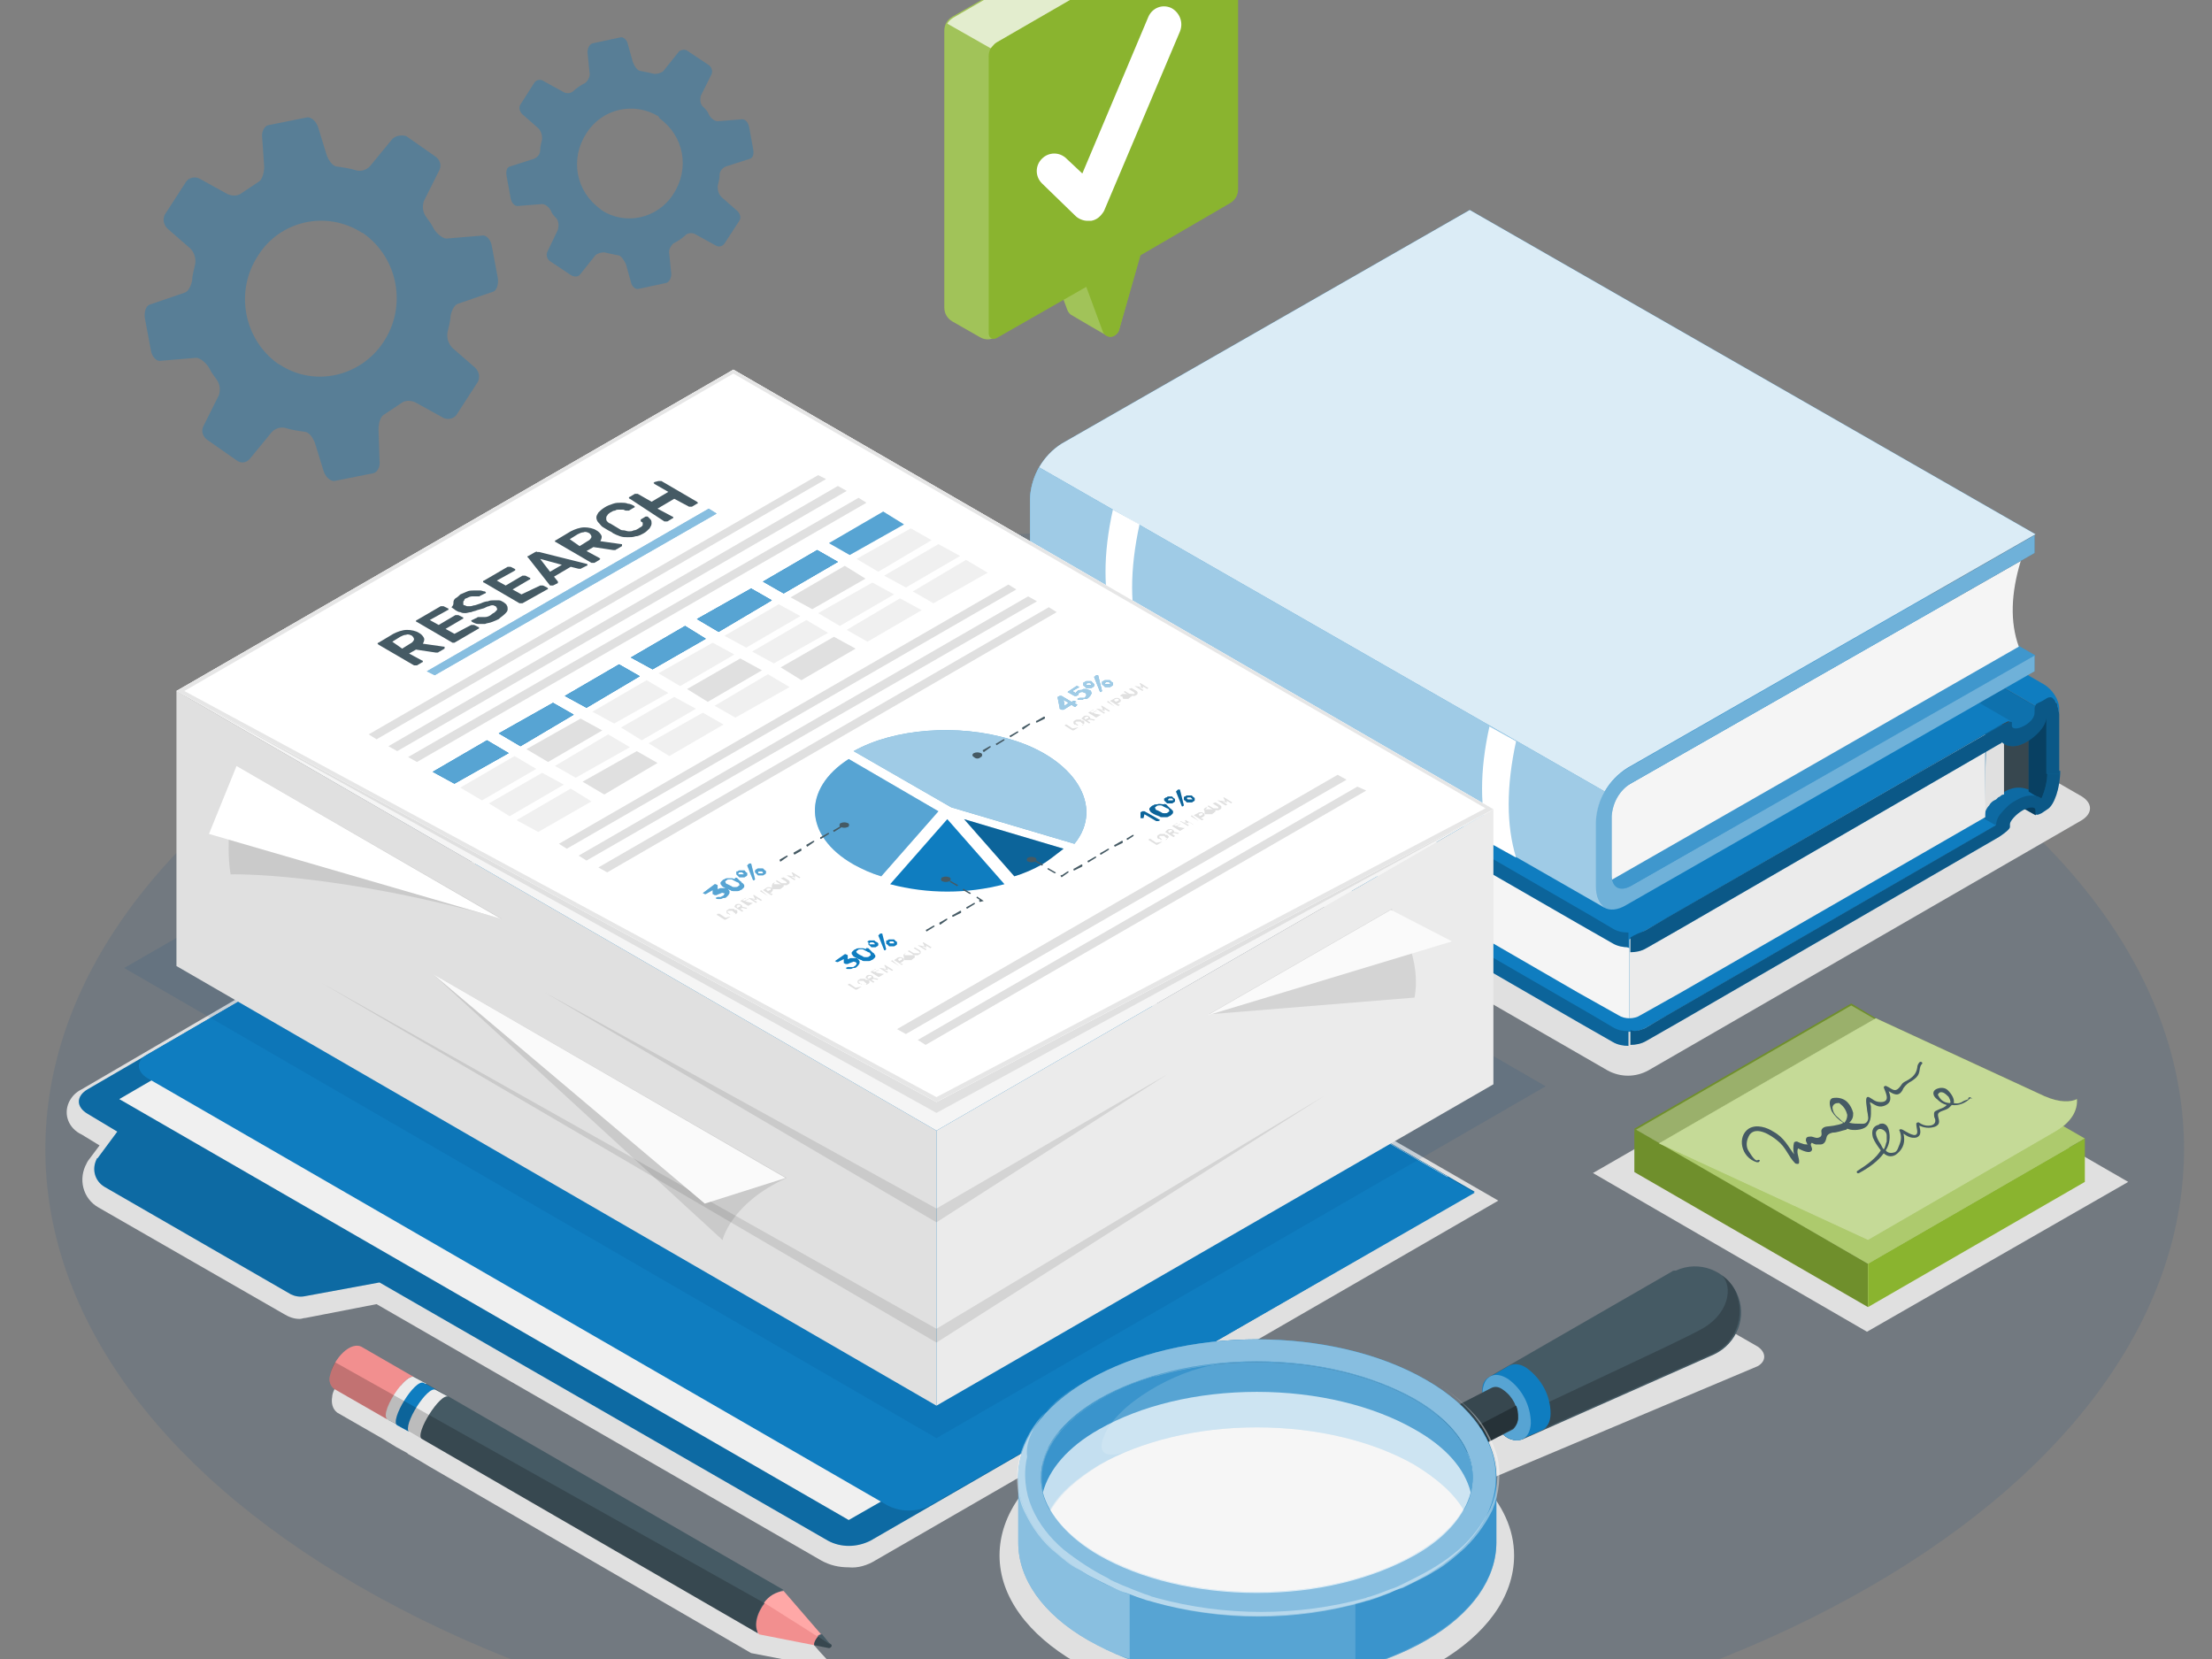 <?xml version="1.0" encoding="utf-8"?>
<svg xmlns="http://www.w3.org/2000/svg" version="1.1" width="600" height="450" viewBox="0 0 600 450"><rect x="0" y="0" width="600" height="450" fill="#808080" stroke="none"/><svg xmlns:xlink="http://www.w3.org/1999/xlink" version="1.1" id="Ebene_1" x="0" y="-36" viewBox="0 0 224.4 195.1" style="enable-background:new 0 0 224.4 195.1;" xml:space="preserve" width="600" height="522">
<style type="text/css">
	.st0{opacity:0.12;}
	.st1{fill:#084781;}
	.st2{fill:#E0E0E0;}
	.st3{opacity:0.35;fill:#0F7DC0;}
	.st4{fill:#0F7DC0;}
	.st5{opacity:0.5;enable-background:new    ;}
	.st6{opacity:0.15;enable-background:new    ;}
	.st7{fill:#37474F;}
	.st8{opacity:0.4;enable-background:new    ;}
	.st9{fill:#EBEBEB;}
	.st10{fill:#F5F5F5;}
	.st11{opacity:0.1;enable-background:new    ;}
	.st12{opacity:0.3;enable-background:new    ;}
	.st13{opacity:0.2;enable-background:new    ;}
	.st14{opacity:0.2;fill:#FFFFFF;enable-background:new    ;}
	.st15{opacity:0.4;fill:#FFFFFF;enable-background:new    ;}
	.st16{opacity:0.85;fill:#FFFFFF;enable-background:new    ;}
	.st17{opacity:0.6;fill:#FFFFFF;enable-background:new    ;}
	.st18{fill:#FFFFFF;}
	.st19{fill:#F0F0F0;}
	.st20{fill:#455A64;}
	.st21{opacity:0.3;fill:#FFFFFF;enable-background:new    ;}
	.st22{fill:#263238;}
	.st23{opacity:0.4;fill:#0F7DC0;enable-background:new    ;}
	.st24{opacity:0.5;}
	.st25{opacity:0.7;fill:#FFFFFF;enable-background:new    ;}
	.st26{fill:#F28F8F;}
	.st27{fill:#FFA8A7;}
	.st28{fill:#8AB42F;}
	.st29{fill:#6F8F2C;}
	.st30{opacity:0.5;fill:#FFFFFF;enable-background:new    ;}
	.st31{opacity:0.12;fill:#084781;}
	.st32{fill:#FAFAFA;}
	.st33{fill:#E6E6E6;}
	.st34{opacity:0.3;}
	.st35{opacity:0.6;}
	.st36{opacity:0.2;}
</style>
<g id="freepik--Floor--inject-2_00000092425413462509931110000003679143534840654979_" class="st0">
	<path id="freepik--floor--inject-2" class="st1" d="M36.4,85.7c-42.4,24.5-42.4,64.1,0,88.6s111.1,24.5,153.4,0s42.4-64.1,0-88.6   S78.7,61.2,36.4,85.7z"/>
</g>
<g id="freepik--Shadows--inject-2_00000084494293100301461680000003217212523051172542_">
	<path id="freepik--Shadow--inject-2_00000137094536517983053570000003991911411508383907_" class="st2" d="M178.3,150l-4.7-2.7   c-1.1-0.6-2.4-0.5-3.4,0.1l-24.2,13c-4.7-2.8-11.3-4.5-18.5-4.5c-14.4,0-26.1,6.8-26.1,15.3c0,8.4,11.7,15.3,26.1,15.3   s26.1-6.8,26.1-15.3c0-2.7-1.2-5.2-3.3-7.4l28-11.8C179.2,151.5,179.2,150.6,178.3,150z"/>
	<path id="freepik--shadow--inject-2" class="st2" d="M86.1,172.4c-1,0-1.9-0.2-2.8-0.7l-45.1-26l-7.2,1.4c-0.2,0-0.4,0.1-0.6,0.1   c-0.6,0-1.1-0.2-1.6-0.5L10,135.9c-1.6-0.9-2.1-2.9-1.2-4.5c0-0.1,0.1-0.1,0.1-0.2l0,0l1.2-1.6l-1.8-1.1c-1.3-0.6-1.9-2-1.3-3.3   c0.3-0.6,0.7-1,1.3-1.3L70,87.9l82,47.3l-63.2,36.5C88,172.2,87,172.5,86.1,172.4z"/>
	<path id="freepik--shadow--inject-2_00000030460168625383807040000006360751577864526015_" class="st2" d="M167.2,122l44-25.4   c1.1-0.7,1.1-1.7,0-2.4l-59-34c-1.3-0.7-2.8-0.7-4.1,0l-44,25.4c-1.1,0.7-1.1,1.7,0,2.4l59,34C164.4,122.7,165.9,122.7,167.2,122z"/>
	<polygon id="freepik--shadow--inject-2_00000024704319818714008580000009349135759596273801_" class="st2" points="189.4,148.5    161.6,132.4 188,117.2 215.9,133.3  "/>
	<path id="freepik--shadow--inject-2_00000175292438704277822270000008785217325481616553_" class="st2" d="M83.2,181l-4.2-4.8l0,0   l-32-18.5l0,0l-0.9-0.5l-1.5-0.9l-0.1-0.1c0,0,0,0,0,0l-1.4-0.8l0,0l-5.8-3.3c-1.1-0.8-2.8,0.8-3.4,2.3l0,0   c-0.1,0.2-0.2,0.5-0.2,0.7c-0.1,0.6,0,1.2,0.5,1.6l4.7,2.7l1.3,0.8l0,0l1.1,0.6l0.1,0.1l1.2,0.7l0,0l0,0l1,0.6l32.6,18.9l0,0   l6.2,1.2l1.7,0.3c0.1,0,0.2,0,0.2-0.1c0.1-0.1,0.1-0.2,0-0.3c0,0,0,0,0,0L83.2,181z"/>
</g>
<g id="freepik--Gears--inject-2">
	<path id="freepik--Gear--inject-2" class="st3" d="M39.8,27.5l-2.3,2.8c-0.3,0.3-0.8,0.5-1.3,0.4c-0.6-0.2-1.3-0.3-2-0.4   c-0.4,0-0.9-0.6-1.1-1.3l-0.8-2.6c-0.2-0.7-0.7-1.1-1.1-1.1l-4,0.8c-0.4,0.1-0.7,0.7-0.6,1.3l0.2,2.9c0,0.6-0.2,1.3-0.5,1.5   c-0.6,0.4-1.2,0.8-1.8,1.2c-0.4,0.3-0.9,0.3-1.4,0.1l-2.9-1.6c-0.4-0.2-1-0.1-1.3,0.3l-2.2,3.4c-0.2,0.5-0.1,1,0.3,1.4l2.3,2   c0.4,0.4,0.6,1,0.5,1.6c-0.1,0.5-0.3,1.1-0.3,1.6c-0.1,0.6-0.4,1.2-0.8,1.3l-3.5,1.2c-0.4,0.1-0.6,0.8-0.5,1.4l0.6,3.2   c0.1,0.7,0.6,1.2,1,1.1l3.6-0.3c0.4,0,1,0.5,1.3,1c0.2,0.4,0.4,0.7,0.7,1.1c0.4,0.5,0.5,1.1,0.3,1.7l-1.6,3.2c-0.2,0.5,0,1,0.4,1.3   l3,2.1c0.4,0.3,0.9,0.3,1.3-0.1l2.3-2.8c0.3-0.3,0.8-0.5,1.3-0.4c0.6,0.2,1.3,0.3,2,0.4c0.4,0,0.9,0.6,1.1,1.3l0.8,2.6   c0.2,0.7,0.7,1.1,1.1,1.1l4-0.8c0.4-0.1,0.7-0.7,0.6-1.3L38.4,57c0-0.7,0.2-1.3,0.5-1.5c0.6-0.4,1.2-0.8,1.8-1.2   c0.4-0.3,0.9-0.3,1.4-0.1l2.9,1.6c0.4,0.2,1,0.1,1.3-0.3l2.2-3.4c0.2-0.5,0.1-1-0.3-1.4l-2.3-2c-0.4-0.4-0.6-1-0.5-1.6   c0.1-0.5,0.3-1.1,0.3-1.6c0.1-0.6,0.4-1.2,0.8-1.3l3.5-1.2c0.4-0.1,0.6-0.8,0.5-1.4l-0.6-3.2c-0.1-0.7-0.6-1.2-1-1.1l-3.6,0.3   c-0.4,0-1-0.5-1.3-1c-0.2-0.4-0.4-0.7-0.7-1.1c-0.4-0.5-0.5-1.1-0.3-1.7l1.6-3.2c0.2-0.5,0-1-0.4-1.3l-3-2.1   C40.8,27.1,40.2,27.1,39.8,27.5z M36.9,37.1c3.5,2.5,4.4,7.4,2,11c-2.3,3.5-7,4.6-10.5,2.3c-0.1,0-0.1-0.1-0.2-0.1   c-3.5-2.5-4.4-7.4-2-11c2.2-3.5,6.9-4.6,10.5-2.3C36.8,37,36.9,37.1,36.9,37.1z"/>
	<path id="freepik--gear--inject-2" class="st3" d="M68.9,18.6l-1.6,2c-0.2,0.2-0.6,0.3-0.9,0.3c-0.4-0.1-0.9-0.2-1.4-0.3   c-0.3,0-0.6-0.4-0.8-0.9l-0.5-1.8c-0.1-0.5-0.5-0.8-0.8-0.7l-2.8,0.6c-0.3,0.1-0.5,0.5-0.5,0.9l0.2,2c0.1,0.4-0.1,0.8-0.4,1.1   c-0.4,0.2-0.9,0.5-1.3,0.9c-0.3,0.2-0.7,0.2-1,0l-2-1.1c-0.3-0.2-0.7-0.1-0.9,0.2L52.8,24c-0.2,0.3-0.1,0.7,0.2,1l1.6,1.4   c0.3,0.3,0.4,0.7,0.4,1.1c-0.1,0.4-0.2,0.8-0.2,1.1c0,0.4-0.2,0.7-0.6,0.9l-2.5,0.8c-0.3,0.1-0.4,0.5-0.3,1l0.4,2.2   c0.1,0.5,0.4,0.8,0.7,0.8l2.5-0.2c0.3,0,0.7,0.3,0.9,0.7c0.1,0.3,0.3,0.5,0.5,0.7c0.3,0.3,0.3,0.8,0.2,1.2L55.5,39   c-0.1,0.3,0,0.7,0.3,0.9l2.1,1.4c0.3,0.2,0.7,0.2,0.9,0l1.6-2c0.2-0.2,0.6-0.3,0.9-0.3c0.4,0.1,0.9,0.2,1.4,0.3   c0.3,0,0.6,0.5,0.8,0.9L64,42c0.1,0.5,0.5,0.8,0.8,0.7l2.8-0.6c0.3-0.1,0.5-0.5,0.5-0.9l-0.2-2c-0.1-0.4,0.1-0.8,0.4-1.1   c0.4-0.2,0.9-0.5,1.3-0.9c0.3-0.2,0.7-0.2,1,0l2,1.1c0.3,0.2,0.7,0.1,0.9-0.2l1.5-2.3c0.2-0.3,0.1-0.7-0.2-1l-1.6-1.4   c-0.3-0.3-0.4-0.7-0.4-1.1c0.1-0.4,0.2-0.8,0.2-1.1c0-0.4,0.2-0.7,0.6-0.9l2.5-0.8c0.3-0.1,0.4-0.5,0.3-1l-0.4-2.2   c-0.1-0.5-0.4-0.8-0.7-0.8l-2.5,0.2c-0.3,0-0.7-0.3-0.9-0.7c-0.1-0.3-0.3-0.5-0.5-0.7C71,24,71,23.5,71.1,23.1l1.1-2.2   c0.1-0.3,0-0.7-0.3-0.9l-2.1-1.4C69.6,18.4,69.2,18.4,68.9,18.6z M66.9,25.4c2.5,1.8,3.1,5.1,1.4,7.7c-1.6,2.5-4.9,3.2-7.3,1.6   c0,0-0.1-0.1-0.1-0.1c-2.5-1.8-3.1-5.1-1.4-7.7c1.6-2.5,4.8-3.2,7.3-1.7C66.8,25.3,66.9,25.3,66.9,25.4L66.9,25.4z"/>
</g>
<g id="freepik--Books--inject-2">
	<g id="freepik--books--inject-2">
		<g id="freepik--Book--inject-2">
			<path class="st4" d="M206.5,96.1l-1.6-0.9l1.5-0.4C206.6,95.2,206.7,95.7,206.5,96.1z"/>
			<path class="st5" d="M206.5,96.1l-1.6-0.9l1.5-0.4C206.6,95.2,206.7,95.7,206.5,96.1z"/>
			<path class="st4" d="M163.6,117.7c1,0.5,2.3,0.5,3.3,0l36.9-21.3L148.6,65l-1.3-0.7L110.4,85c-0.9,0.5-0.9,1.4,0,1.9L163.6,117.7     z"/>
			<path class="st4" d="M177.5,77.9l12.9,7.4l8.3-4.8l9.7,5.6v6.5c0,0.8-0.9,2.1-1.3,1.9c-0.6,0.2-1.3,0.4-1.8,0.7     c-1,0.6-1.9,1.2-2.7,2L173,80.5L177.5,77.9z"/>
			<path class="st6" d="M177.5,77.9l12.9,7.4l8.3-4.8l9.7,5.6v6.5c0,0.8-0.9,2.1-1.3,1.9c-0.6,0.2-1.3,0.4-1.8,0.7     c-1,0.6-1.9,1.2-2.7,2L173,80.5L177.5,77.9z"/>
			<path class="st7" d="M203.1,86.9v7c0,0,0.1-0.1,0.1-0.1c0.5-0.3,1-0.5,1.6-0.5c0.4,0,0.7,0.1,1,0.2v-8.3L203.1,86.9z"/>
			<path class="st2" d="M201.3,96.3c0-0.4,0.2-0.9,0.5-1.2c0.1-0.2,0.3-0.4,0.5-0.5l0.2-0.1l0.2-0.2l0.2-0.1     c0.1-0.1,0.2-0.2,0.4-0.2v-7l-1.8,1v0L201.3,96.3z"/>
			<path class="st8" d="M208.4,92.6c0,0.8-0.9,2.1-1.3,1.9l0,0l-1.3-0.8v-5.3l1.3-2.3l0.7-0.3l0.6,0.3V92.6z"/>
			<path class="st9" d="M165.3,108.7v8c0.4,0,0.8-0.1,1.1-0.3l4.1-2.3l30.9-17.8v-8.4L165.3,108.7z"/>
			<path class="st10" d="M111.3,78.6v6c0,0.8,0.4,1.5,1.1,1.9l47.7,27.6l4.1,2.3c0.3,0.2,0.7,0.3,1.1,0.3v-7.1L111.3,78.6z"/>
			<path class="st4" d="M148.6,54.6l55.2,31.9v0.7c0,0.4,0.6,0.6,1.3,0.2c0.7-0.4,1.3-0.9,1.3-1.6l0.1-0.7l-56.3-32.5l-0.2-0.1     c-0.1,0.1-0.1,0.2-0.1,0.3v0.3C149.9,53.5,149.3,54.1,148.6,54.6z"/>
			<path class="st11" d="M148.6,54.6l55.2,31.9v0.7c0,0.4,0.6,0.6,1.3,0.2c0.7-0.4,1.3-0.9,1.3-1.6l0.1-0.7l-56.3-32.5l-0.2-0.1     c-0.1,0.1-0.1,0.2-0.1,0.3v0.3C149.9,53.5,149.3,54.1,148.6,54.6z"/>
			<path class="st4" d="M166.9,107.8L203,86.9c0.5-0.2,0.9-0.5,1.1-0.3l-0.2-0.1l-55.2-31.9l-0.6-0.4c-0.4-0.2-1.1-0.1-1.7,0.3     l-35.8,20.7c-0.9,0.5-0.9,1.4,0,1.9l53.3,30.8C164.7,108.3,165.9,108.3,166.9,107.8z"/>
			<path class="st4" d="M150,52.4l0.2,0.1L206.5,85c0-0.1,0.1-0.1,0.1-0.1l0.2-0.1l0.4-0.2l0.5-0.3c0.2-0.1,0.5-0.1,0.6,0.1     c0,0,0,0,0.1,0.1c0.1,0.1,0.1,0.1,0.2,0.2c0.1,0.1,0.1,0.2,0.1,0.3c0,0.1,0.1,0.2,0.1,0.4c0,0.1,0.1,0.3,0.1,0.5     c0,0.1,0,0.2,0,0.3c0,0.1,0,0.1,0,0.2c0,0.2,0,0.3,0,0.5v-1.6c0-0.9-0.7-2-1.6-2.5l-53.2-30.8c-0.9-0.5-2.2-0.6-2.9-0.2l-0.7,0.4     h0c0,0-0.2,0.1-0.3,0.2l0,0C150.1,52.2,150,52.3,150,52.4z"/>
			<path class="st4" d="M166.9,117.7l2.2-1.3l33.4-19.3c0-0.4,0.2-0.9,0.5-1.2c0.4-0.5,0.9-1,1.5-1.3c0.5-0.3,1-0.5,1.6-0.5     c0.4,0,0.7,0.1,1,0.3c0.4-0.9,0.6-1.8,0.6-2.8h1.3c0,1.7-0.6,3.5-1.3,3.9l-0.6,0.4c-0.4,0.2-0.6,0.2-0.6,0v-0.3     c0-0.4-0.6-0.4-1.3,0c-0.7,0.4-1.3,1.1-1.3,1.4v0.3c0,0.2-0.5,0.6-1.1,1l-32.3,18.7l-3.5,2l0,0c-0.5,0.3-1.1,0.4-1.6,0.4v-1.5     C165.9,118.1,166.4,117.9,166.9,117.7z"/>
			<path class="st12" d="M166.9,117.7l2.2-1.3l33.4-19.3c0-0.4,0.2-0.9,0.5-1.2c0.4-0.5,0.9-1,1.5-1.3c0.5-0.3,1-0.5,1.6-0.5     c0.4,0,0.7,0.1,1,0.3c0.4-0.9,0.6-1.8,0.6-2.8h1.3c0,1.7-0.6,3.5-1.3,3.9l-0.6,0.4c-0.4,0.2-0.6,0.2-0.6,0v-0.3     c0-0.4-0.6-0.4-1.3,0c-0.7,0.4-1.3,1.1-1.3,1.4v0.3c0,0.2-0.5,0.6-1.1,1l-32.3,18.7l-3.5,2l0,0c-0.5,0.3-1.1,0.4-1.6,0.4v-1.5     C165.9,118.1,166.4,117.9,166.9,117.7z"/>
			<path class="st4" d="M166.9,107.8L166.9,107.8l2.2-1.3l25.7-14.8l8.2-4.7c0.6-0.3,1.1-0.5,1.1-0.3l0,0V87c0,0.4,0.6,0.4,1.3,0     c0.7-0.4,1-0.9,1-1.3v-0.4c0-0.2,0.1-0.4,0.2-0.5c0.1,0,0.1-0.1,0.2-0.1l0.4-0.2l0.5-0.3c0.2-0.1,0.5-0.1,0.6,0.1     c0,0,0,0,0.1,0.1c0,0,0.1,0.1,0.1,0.2c0,0,0,0.1,0.1,0.1c0.1,0.1,0.1,0.2,0.1,0.3c0,0.1,0.1,0.2,0.1,0.4c0,0.1,0.1,0.3,0.1,0.5     c0,0.1,0,0.2,0,0.3c0,0.1,0,0.1,0,0.2c0,0.2,0,0.3,0,0.5v5h-1.3v-5c0-0.1,0-0.3,0-0.4l0-0.3c0,0,0,0,0,0c-0.1,1-1.1,1.9-1.9,2.4     c-0.5,0.3-1,0.5-1.5,0.5c-0.4,0-0.8-0.1-1.1-0.4l-0.1,0.1l-0.2,0.1l-32.3,18.7l-3.5,2l0,0h0c-0.5,0.3-1.1,0.4-1.6,0.4v-1.5     C165.9,108.2,166.4,108,166.9,107.8z"/>
			<path class="st12" d="M166.9,107.8L166.9,107.8l2.2-1.3l25.7-14.8l8.2-4.7c0.6-0.3,1.1-0.5,1.1-0.3l0,0V87c0,0.4,0.6,0.4,1.3,0     c0.7-0.4,1-0.9,1-1.3v-0.4c0-0.2,0.1-0.4,0.2-0.5c0.1,0,0.1-0.1,0.2-0.1l0.4-0.2l0.5-0.3c0.2-0.1,0.5-0.1,0.6,0.1     c0,0,0,0,0.1,0.1c0,0,0.1,0.1,0.1,0.2c0,0,0,0.1,0.1,0.1c0.1,0.1,0.1,0.2,0.1,0.3c0,0.1,0.1,0.2,0.1,0.4c0,0.1,0.1,0.3,0.1,0.5     c0,0.1,0,0.2,0,0.3c0,0.1,0,0.1,0,0.2c0,0.2,0,0.3,0,0.5v5h-1.3v-5c0-0.1,0-0.3,0-0.4l0-0.3c0,0,0,0,0,0c-0.1,1-1.1,1.9-1.9,2.4     c-0.5,0.3-1,0.5-1.5,0.5c-0.4,0-0.8-0.1-1.1-0.4l-0.1,0.1l-0.2,0.1l-32.3,18.7l-3.5,2l0,0h0c-0.5,0.3-1.1,0.4-1.6,0.4v-1.5     C165.9,108.2,166.4,108,166.9,107.8z"/>
			<path class="st4" d="M109.7,76v1.5c0,0.4,0.3,0.8,0.6,0.9h0l49.8,28.7l3.5,2l0,0c0.5,0.3,1.1,0.4,1.6,0.4v-1.5     c-0.6,0-1.1-0.1-1.6-0.4l-2.2-1.3l0,0l-51-29.5C110,76.8,109.7,76.5,109.7,76z"/>
			<path class="st13" d="M109.7,76v1.5c0,0.4,0.3,0.8,0.6,0.9h0l49.8,28.7l3.5,2l0,0c0.5,0.3,1.1,0.4,1.6,0.4v-1.5     c-0.6,0-1.1-0.1-1.6-0.4l-2.2-1.3l0,0l-51-29.5C110,76.8,109.7,76.5,109.7,76z"/>
			<path class="st4" d="M109.7,85.9v1.5c0,0.4,0.3,0.8,0.6,0.9h0l49.8,28.8l3.5,2l0,0c0.5,0.3,1.1,0.4,1.6,0.4v-1.5     c-0.6,0-1.1-0.1-1.6-0.4l-2.2-1.3l0,0l-51-29.5C110,86.7,109.7,86.4,109.7,85.9z"/>
			<path class="st13" d="M109.7,85.9v1.5c0,0.4,0.3,0.8,0.6,0.9h0l49.8,28.8l3.5,2l0,0c0.5,0.3,1.1,0.4,1.6,0.4v-1.5     c-0.6,0-1.1-0.1-1.6-0.4l-2.2-1.3l0,0l-51-29.5C110,86.7,109.7,86.4,109.7,85.9z"/>
		</g>
		<g id="freepik--book--inject-2">
			<polygon class="st4" points="206.5,79.9 163.3,104.5 105.9,71.5 149.1,47    "/>
			<polygon class="st14" points="206.5,79.9 163.3,104.5 105.9,71.5 149.1,47    "/>
			<path class="st10" d="M162.9,103l41.9-24c-0.9-2.5-0.8-5.4,0.2-8.7l-41.7,23.8C163.4,94.1,162.7,96.2,162.9,103z"/>
			<path class="st4" d="M165,91.4c-1.9,1.2-3.1,3.3-3.2,5.5v6.5c0,2,1.4,2.9,3.2,1.8l41.4-23.7v-1.6l-41,23.4     c-1.1,0.6-1.9,0.1-1.9-1.1l0-6c0.1-1.4,0.8-2.6,1.9-3.3l41-23.4v-1.8L165,91.4z"/>
			<path class="st15" d="M165,91.4c-1.9,1.2-3.1,3.3-3.2,5.5v6.5c0,2,1.4,2.9,3.2,1.8l41.4-23.7v-1.6l-41,23.4     c-1.1,0.6-1.9,0.1-1.9-1.1l0-6c0.1-1.4,0.8-2.6,1.9-3.3l41-23.4v-1.8L165,91.4z"/>
			<path class="st4" d="M206.5,67.6l-57.4-32.9l-41.4,23.7c-1.9,1.2-3.1,3.3-3.2,5.5v6.5c0,1,0.4,1.7,0.9,2.1l57.4,32.9     c-0.6-0.3-0.9-1.1-0.9-2.1v-6.5c0.1-2.3,1.3-4.3,3.2-5.5L206.5,67.6z"/>
			<path class="st16" d="M206.5,67.6l-57.4-32.9l-41.4,23.7c-1.9,1.2-3.1,3.3-3.2,5.5v6.5c0,1,0.4,1.7,0.9,2.1l57.4,32.9     c-0.6-0.3-0.9-1.1-0.9-2.1v-6.5c0.1-2.3,1.3-4.3,3.2-5.5L206.5,67.6z"/>
			<path class="st4" d="M162.8,93.7c-0.6,1-0.9,2-0.9,3.2v6.5c0,1,0.4,1.7,0.9,2.1l-57.4-32.9c-0.6-0.3-0.9-1.1-0.9-2.1V64     c0-1.1,0.4-2.2,0.9-3.2L162.8,93.7z"/>
			<path class="st17" d="M162.8,93.7c-0.6,1-0.9,2-0.9,3.2v6.5c0,1,0.4,1.7,0.9,2.1l-57.4-32.9c-0.6-0.3-0.9-1.1-0.9-2.1V64     c0-1.1,0.4-2.2,0.9-3.2L162.8,93.7z"/>
			<path class="st18" d="M112.9,65.1c-1,4.5-1,8.4,0,11.8l2.7,1.5c-1-3.3-1-7.2,0-11.8L112.9,65.1z"/>
			<path class="st18" d="M151.1,87.1c-1,4.5-1,8.4,0,11.8l2.7,1.5c-1-3.3-1-7.2,0-11.8L151.1,87.1z"/>
		</g>
	</g>
</g>
<g id="freepik--Folder--inject-2">
	<g id="freepik--folder--inject-2">
		<path class="st4" d="M8.9,126.4c-1.2-0.7-1.2-1.8,0-2.5L70,88.4l79.6,45.9l-61.3,35.4c-1.4,0.7-3,0.7-4.3,0l-45.5-26.2l-7.6,1.4    c-0.5,0.1-1,0-1.4-0.2l-18.9-10.9c-1-0.6-1.3-1.8-0.8-2.8c0,0,0-0.1,0.1-0.1l2-2.7L8.9,126.4z"/>
		<path class="st6" d="M8.9,126.4c-1.2-0.7-1.2-1.8,0-2.5L70,88.4l79.6,45.9l-61.3,35.4c-1.4,0.7-3,0.7-4.3,0l-45.5-26.2l-7.6,1.4    c-0.5,0.1-1,0-1.4-0.2l-18.9-10.9c-1-0.6-1.3-1.8-0.8-2.8c0,0,0-0.1,0.1-0.1l2-2.7L8.9,126.4z"/>
		<polygon class="st19" points="72.5,89.8 146.9,132.8 86.1,167.6 12.1,124.9   "/>
		<path class="st4" d="M149.6,134.4l-55.4,31.8c-1.3,0.6-2.9,0.6-4.2-0.1l-75-43.3c-1.2-0.7-1.2-1.8-0.1-2.4l55.1-32L149.6,134.4z"/>
	</g>
</g>
<g id="freepik--magnifying-glass--inject-2_00000161595953868831987360000002918618390108616080_">
	<g id="freepik--magnifying-glass--inject-2">
		<path class="st20" d="M169.6,142.4L169.6,142.4L151.2,153l0,0h0l0,0c-0.5,0.3-0.8,0.9-0.8,1.6c0,1.8,0.9,3.4,2.3,4.5    c0.5,0.4,1.2,0.5,1.8,0.3l19.4-8.6l0,0c2.3-1.1,3.4-3.8,2.3-6.2c-1.1-2.3-3.8-3.4-6.2-2.3C169.8,142.3,169.7,142.3,169.6,142.4    L169.6,142.4z"/>
		<path class="st7" d="M154.4,159.3l19.4-8.6c2.3-1.1,3.3-3.8,2.3-6.2c-0.3-0.7-0.8-1.3-1.4-1.7c1.1,1.1,0.8,4-2.4,5.6    c-3.2,1.7-15.1,7.1-20.5,9.8c0.3,0.3,0.6,0.6,0.9,0.8C153.1,159.4,153.8,159.5,154.4,159.3z"/>
		<path class="st4" d="M150.4,154.6c0,1.8,0.9,3.4,2.3,4.5c0.5,0.4,1.1,0.5,1.7,0.3c0.3-0.2,1.6-0.7,2-0.9c0.5-0.2,0.9-0.8,0.9-1.7    c0-1.8-0.9-3.5-2.4-4.6c-0.7-0.5-1.4-0.5-1.9-0.2c-0.3,0.2-1.9,1.1-1.9,1.1C150.6,153.3,150.3,153.9,150.4,154.6z"/>
		<path class="st4" d="M150.4,154.6c0.1-1.6,1.2-2.2,2.6-1.3c1.4,1,2.3,2.7,2.3,4.5c-0.1,1.6-1.2,2.2-2.6,1.3    C151.2,158,150.4,156.3,150.4,154.6z"/>
		<path class="st21" d="M150.4,154.6c0.1-1.6,1.2-2.2,2.6-1.3c1.4,1,2.3,2.7,2.3,4.5c-0.1,1.6-1.2,2.2-2.6,1.3    C151.2,158,150.4,156.3,150.4,154.6z"/>
		<path class="st7" d="M145.5,161.7c-1-0.7-1.5-1.8-1.5-2.9c0-0.4,0.2-0.8,0.5-1.1l0,0l6.8-3.5l0,0c0.4-0.2,0.8-0.1,1.2,0.2    c1,0.7,1.5,1.8,1.5,2.9c0,0.4-0.2,0.8-0.5,1.1l0,0l-6.8,3.5l0,0C146.3,162.1,145.9,162,145.5,161.7z"/>
		<path class="st22" d="M146.7,161.9c-0.4,0.2-0.8,0.1-1.2-0.2c-0.4-0.2-0.7-0.5-0.9-0.9l9.2-4.8c0.2,0.4,0.2,0.8,0.2,1.2    c0,0.4-0.2,0.8-0.5,1.1L146.7,161.9L146.7,161.9z"/>
		<path class="st4" d="M103.3,163.3v6.6c0,3.6,2.4,7.2,7.1,9.9c9.5,5.5,24.8,5.5,34.3,0c4.7-2.7,7.1-6.3,7.1-9.9v-6.6l0,0    c0-3.6-2.4-7.2-7.1-9.9c-9.5-5.5-24.8-5.5-34.3,0C105.6,156.1,103.3,159.7,103.3,163.3z M149.4,163.3c0,2.9-2.1,5.7-5.9,7.9    c-4.2,2.4-9.9,3.8-16,3.8c-6.1,0-11.7-1.4-16-3.8c-3.8-2.2-5.9-5-5.9-7.9s2.1-5.7,5.9-7.9c4.2-2.4,9.9-3.8,16-3.8    c6.1,0,11.8,1.4,16,3.8C147.3,157.6,149.4,160.4,149.4,163.3z"/>
		<path class="st21" d="M103.3,163.3v6.6c0,3.6,2.4,7.2,7.1,9.9c9.5,5.5,24.8,5.5,34.3,0c4.7-2.7,7.1-6.3,7.1-9.9v-6.6l0,0    c0-3.6-2.4-7.2-7.1-9.9c-9.5-5.5-24.8-5.5-34.3,0C105.6,156.1,103.3,159.7,103.3,163.3z M149.4,163.3c0,2.9-2.1,5.7-5.9,7.9    c-4.2,2.4-9.9,3.8-16,3.8c-6.1,0-11.7-1.4-16-3.8c-3.8-2.2-5.9-5-5.9-7.9s2.1-5.7,5.9-7.9c4.2-2.4,9.9-3.8,16-3.8    c6.1,0,11.8,1.4,16,3.8C147.3,157.6,149.4,160.4,149.4,163.3z"/>
		<path class="st23" d="M148.3,159.6c0.7,1.1,1.1,2.3,1.1,3.6c0,2.9-2.1,5.7-5.9,7.9c-1.9,1.1-3.9,1.9-6,2.5v9    c2.5-0.6,4.9-1.6,7.2-2.9c4.7-2.7,7.1-6.3,7.1-9.9v-6.6c0-1.7-0.6-3.4-1.5-4.9L148.3,159.6z"/>
		<path class="st21" d="M103.3,163.3L103.3,163.3v6.6c0,3.6,2.4,7.2,7.1,9.9c1.3,0.8,2.7,1.4,4.2,1.9l0-9.1c-1-0.4-2.1-0.9-3-1.5    c-3.8-2.2-5.9-5-5.9-7.9c0-1,0.2-1.9,0.7-2.8l-1.8-1.5C103.7,160.2,103.3,161.7,103.3,163.3z"/>
		<path class="st4" d="M144.7,153.4c-9.5-5.5-24.8-5.5-34.3,0s-9.5,14.3,0,19.8s24.8,5.5,34.3,0    C154.1,167.7,154.1,158.8,144.7,153.4z M143.5,171.1c-4.2,2.4-9.9,3.8-16,3.8s-11.8-1.4-16-3.8c-3.8-2.2-5.9-5-5.9-7.9    s2.1-5.7,5.9-7.9c4.2-2.4,9.9-3.8,16-3.8s11.7,1.4,16,3.8c3.8,2.2,5.9,5,5.9,7.9S147.3,168.9,143.5,171.1z"/>
		<g class="st24">
			<path class="st18" d="M144.7,153.4c-9.5-5.5-24.8-5.5-34.3,0s-9.5,14.3,0,19.8s24.8,5.5,34.3,0     C154.1,167.7,154.1,158.8,144.7,153.4z M143.5,171.1c-4.2,2.4-9.9,3.8-16,3.8s-11.8-1.4-16-3.8c-3.8-2.2-5.9-5-5.9-7.9     s2.1-5.7,5.9-7.9c4.2-2.4,9.9-3.8,16-3.8s11.7,1.4,16,3.8c3.8,2.2,5.9,5,5.9,7.9S147.3,168.9,143.5,171.1z"/>
		</g>
		<path class="st15" d="M106.1,156.6c-1.3,1.3-2.2,2.9-2.7,4.7c-0.4,1.8-0.3,3.7,0.5,5.4c0.8,1.7,1.9,3.2,3.3,4.3    c0.7,0.6,1.4,1.2,2.2,1.6c0.4,0.2,0.8,0.5,1.2,0.7l1.2,0.6c0.4,0.2,0.8,0.4,1.2,0.6c0.4,0.2,0.8,0.4,1.3,0.5l1.3,0.5l0.6,0.2    c0.2,0.1,0.5,0.1,0.7,0.2c7,2,14.5,2,21.5,0c0.2-0.1,0.5-0.1,0.7-0.2l0.6-0.2l1.3-0.5c0.4-0.2,0.8-0.4,1.3-0.5    c0.4-0.2,0.8-0.4,1.2-0.6l1.2-0.6c0.4-0.2,0.8-0.5,1.2-0.7c0.8-0.5,1.5-1.1,2.2-1.7c1.4-1.2,2.5-2.7,3.3-4.3    c0.7-1.7,0.9-3.6,0.5-5.4c-0.5-1.8-1.4-3.4-2.7-4.7c-1.3-1.3-2.7-2.4-4.3-3.3c1.6,0.9,3,2,4.2,3.3c1.2,1.3,2.1,2.9,2.6,4.7    c0.4,1.8,0.2,3.6-0.5,5.2c-0.8,1.6-1.9,3.1-3.2,4.2c-1.4,1.2-2.9,2.1-4.5,2.9c-0.4,0.2-0.8,0.4-1.2,0.6c-0.4,0.2-0.8,0.4-1.2,0.5    l-1.3,0.5l-0.6,0.2c-0.2,0.1-0.5,0.1-0.6,0.2c-7,1.9-14.3,1.9-21.3,0c-0.2-0.1-0.5-0.1-0.6-0.2l-0.6-0.2l-1.3-0.5    c-0.4-0.2-0.8-0.3-1.2-0.5c-0.4-0.2-0.8-0.3-1.2-0.6c-1.6-0.8-3.1-1.8-4.5-2.9c-1.4-1.2-2.5-2.6-3.2-4.2c-0.7-1.6-0.9-3.5-0.5-5.2    C104,159.6,104.9,158,106.1,156.6c1.3-1.3,2.7-2.4,4.3-3.3C108.8,154.2,107.3,155.3,106.1,156.6z"/>
		<path class="st4" d="M149.4,163.3c0,1.2-0.3,2.3-0.9,3.3c-1-1.7-2.7-3.2-5-4.6c-4.2-2.4-9.9-3.8-16-3.8c-6.1,0-11.7,1.4-16,3.8    c-2.3,1.4-4.1,2.9-5,4.6c-0.6-1-0.9-2.1-0.9-3.3c0-2.9,2.1-5.7,5.9-7.9c4.2-2.4,9.9-3.8,16-3.8s11.8,1.4,16,3.8    C147.3,157.6,149.4,160.4,149.4,163.3z"/>
		<path class="st21" d="M149.4,163.3c0,1.2-0.3,2.3-0.9,3.3c-1-1.7-2.7-3.2-5-4.6c-4.2-2.4-9.9-3.8-16-3.8c-6.1,0-11.7,1.4-16,3.8    c-2.3,1.4-4.1,2.9-5,4.6c-0.6-1-0.9-2.1-0.9-3.3c0-2.9,2.1-5.7,5.9-7.9c4.2-2.4,9.9-3.8,16-3.8s11.8,1.4,16,3.8    C147.3,157.6,149.4,160.4,149.4,163.3z"/>
		<path class="st23" d="M111.6,155.4c-3.8,2.2-5.9,5-5.9,7.9c0,1.2,0.3,2.3,0.9,3.3c1-1.7,2.7-3.2,5-4.6c1-0.6,2-1.1,3.1-1.5    c-0.9,0.4-3.8,1.3-2.7-1.4c1.2-3.2,7.2-6.7,11.6-7.3l0,0C119,152.3,114.8,153.5,111.6,155.4z"/>
		<path class="st25" d="M143.5,158.4c-4.2-2.4-9.9-3.8-16-3.8s-11.8,1.4-16,3.8c-3.2,1.8-5.1,4.1-5.7,6.4c0.6,2.3,2.6,4.6,5.7,6.4    c4.2,2.4,9.9,3.8,16,3.8s11.7-1.4,16-3.8c3.2-1.8,5.1-4.1,5.7-6.4C148.6,162.4,146.7,160.2,143.5,158.4z"/>
	</g>
</g>
<g id="freepik--Pencil--inject-2">
	<g id="freepik--pencil--inject-2_00000028283385836170259160000014903903272946315705_">
		<g id="freepik--pencil--inject-2">
			<path class="st20" d="M39.3,157.4l0.6,0.3l0.7,0.4l36.3,21c-0.2-0.5,0-1.5,0.5-2.4c0.6-1.1,1.5-1.9,2.1-2l-36.2-20.9l-1.4-0.8     C42.9,153.7,40.2,157.9,39.3,157.4z"/>
			<path class="st9" d="M43.3,153.8l-1.3-0.7c-0.4-0.2-1.1,0.5-1.7,1.3c-0.8,1.2-1.5,2.7-1,3l1,0.5l0.3,0.2c-0.5-0.3,0.2-1.8,1-3     C42.2,154.3,42.9,153.7,43.3,153.8L43.3,153.8L43.3,153.8z"/>
			<path class="st4" d="M43,153.7c-0.9-0.5-3.5,3.8-2.7,4.3l1.3,0.7c-0.9-0.5,1.8-4.8,2.7-4.3L43,153.7z"/>
			<path class="st9" d="M45.5,155.1l-1.3-0.7c-0.8-0.5-3.4,3.6-2.7,4.3c0,0,0,0,0,0l1.3,0.7C42,158.9,44.7,154.6,45.5,155.1z"/>
			<path class="st26" d="M42,153.1L42,153.1L42,153.1c-0.4-0.2-1.1,0.5-1.7,1.3c-0.8,1.1-1.5,2.6-1,3l-5.4-3.1     c-0.4-0.3-0.6-0.9-0.4-1.4c0.3-1.6,2.1-3.6,3.3-2.8L42,153.1z"/>
			<path class="st26" d="M83,179.4c-0.5,0.6-0.4,0.9-0.4,0.9l-5.6-1.1c-0.6-0.8-0.2-2.2,0.6-3.2l0.2,0.1L83,179.4z"/>
			<path class="st7" d="M84.1,180.6l-1.5-0.3c0,0-0.1-0.3,0.4-0.9l1.3,0.8l0,0c0.1,0.1,0.1,0.2,0,0.3c0,0,0,0,0,0     C84.2,180.6,84.1,180.6,84.1,180.6z"/>
			<path class="st27" d="M79.5,174.8L79.5,174.8l3.8,4.4c-0.2,0-0.3,0.1-0.4,0.2l-5.2-3.3l-0.2-0.1C78,175.3,78.7,174.9,79.5,174.8z     "/>
			<path class="st20" d="M83,179.4c0.1-0.1,0.2-0.2,0.4-0.2l0.9,1.1L83,179.4z"/>
			<path class="st13" d="M77.5,176L34,151.6c-0.3,0.4-0.4,0.8-0.5,1.3c-0.2,0.5,0,1.1,0.4,1.4l5.4,3.1l0.6,0.3l0.7,0.4l36.3,21     C76.3,178.1,77,176.6,77.5,176z"/>
		</g>
	</g>
</g>
<g id="freepik--Notes--inject-2">
	<g id="freepik--notes--inject-2">
		<polygon class="st28" points="168.3,129.4 190.3,116.7 211.5,128.9 189.5,141.6   "/>
		<polygon class="st21" points="168.3,129.4 190.3,116.7 211.5,128.9 189.5,141.6   "/>
		<polygon class="st29" points="168.3,129.4 165.8,127.9 187.8,115.2 190.3,116.7   "/>
		<polygon class="st21" points="168.4,129.6 165.8,128.1 187.8,115.4 190.4,116.9   "/>
		<polygon class="st29" points="165.8,127.9 165.8,132.3 189.5,146 189.5,141.6   "/>
		<polygon class="st28" points="189.5,141.6 211.5,128.9 211.5,133.3 189.5,146   "/>
		<path class="st28" d="M207.4,124.6L207.4,124.6l-17.1-7.9l-22,12.7l21.2,9.8l19-11c1.2-0.7,2.3-1.8,2.2-3.3    C210.1,125.2,209,125.3,207.4,124.6z"/>
		<path class="st30" d="M207.4,124.6L207.4,124.6l-17.1-7.9l-22,12.7l21.2,9.8l19-11c1.2-0.7,2.3-1.8,2.2-3.3    C210.1,125.2,209,125.3,207.4,124.6z"/>
		<path class="st20" d="M200,124.8L200,124.8c-0.2-0.2-0.4,0-0.3,0.1c-0.2,0.1-0.3,0.1-0.5,0.2c-0.3,0.2-0.6,0.3-1,0.2c0,0,0,0,0,0    c0.1-0.4-0.2-0.9-0.6-1.3c-0.3-0.3-0.8-0.3-1.2-0.1c-0.5,0.3-0.2,0.8,0.1,1c0.3,0.3,0.6,0.5,1,0.6c-0.2,0.2-0.4,0.3-0.7,0.4    c-0.4,0.2-0.6,0.2-0.6,0.5c0,0.2,0,0.3,0.1,0.5c0.1,0.3,0,0.7-0.7,0.7c-0.3,0-0.6-0.1-0.9-0.3c-0.1-0.1-0.3,0-0.3,0.1    c0,0.3,0.1,0.6,0.1,0.8c0,0.8-1.1,0-1.5-0.2c-0.2-0.1-0.4,0-0.3,0.1c0.2,0.5,0.2,0.9,0,1.4c-0.1,0.2-0.2,0.7-0.5,0.8    c-0.3,0.1-0.7,0.1-0.9-0.2c0.4-0.6,0.5-1.4,0.3-2.1c-0.1-0.4-0.4-0.7-0.8-0.6c-0.1,0-0.1,0-0.2,0.1c-0.8,0.2-0.7,0.9-0.6,1.3    c0.2,0.5,0.5,0.9,0.8,1.3c-0.5,0.8-1.3,1.4-2.4,2.1c-0.1,0.1,0,0.3,0.2,0.2c1.1-0.6,1.9-1.2,2.5-2c0.4,0.4,1,0.4,1.4,0    c0.6-0.5,0.8-1.2,0.6-2c0.4,0.3,0.8,0.5,1.3,0.4c0.6-0.2,0.4-0.8,0.3-1.2c0.5,0.2,1,0.3,1.6,0.1c0.7-0.3,0.3-0.8,0.3-1.2    c0-0.4,0.7-0.4,1.1-0.7c0.1-0.1,0.2-0.2,0.3-0.3c0.7,0.1,1.4-0.2,1.9-0.7C200.1,124.9,200.1,124.9,200,124.8    C200,124.8,200,124.8,200,124.8z M191.1,130c-0.1-0.1-0.2-0.3-0.3-0.5c-0.2-0.3-0.7-1.1-0.4-1.4c0,0,0.1-0.1,0.1-0.1    c0.1-0.1,0.3-0.1,0.5,0c0.2,0.1,0.4,0.3,0.4,0.6c0,0.2,0,0.4,0,0.6C191.3,129.4,191.3,129.7,191.1,130L191.1,130z M197.8,125.3    c-0.4,0-0.8-0.2-1-0.5l0,0c-0.1-0.1-0.1-0.2-0.2-0.3c0-0.2,0.2-0.3,0.3-0.3c0.3,0,0.5,0.2,0.7,0.4    C197.7,124.6,198,125.3,197.8,125.3z M189.5,127.5c0.2-0.3,0.3-0.7,0.3-1.1c0-0.2,0-0.5,0-0.7c0-0.2-0.1-0.3-0.1-0.5    c0.4,0.2,0.8,0.6,1.4,0.4c0.9-0.3,0.7-1,0.5-1.5c0.5,0.3,1,0.6,1.4-0.1c0.1-0.3,0.4-0.6,0.7-0.8c0.2-0.1,0.5-0.3,0.7-0.5    c0.5-0.5,0.2-1,0.6-1.4c0.1-0.1-0.2-0.3-0.3-0.1c-0.1,0.1-0.2,0.3-0.2,0.5c-0.1,0.6-0.4,1-1.2,1.4c-0.4,0.2-0.4,0.4-0.6,0.6    c-0.5,0.6-0.8,0.1-1.3-0.1c-0.1-0.1-0.3,0-0.3,0.1c0.1,0.4,0.8,1.5-0.3,1.5c-0.6,0-0.8-0.3-1.2-0.5c-0.5-0.2-0.2,1-0.2,1.2    c0,0.2,0.1,0.5,0.1,0.7c0.1,0.4-0.1,0.8-0.5,0.8c-0.1,0-0.1,0-0.2,0c-0.4,0-0.8,0-1.2-0.1c0.1-0.1,0.2-0.2,0.3-0.4    c0.1-0.2,0.1-0.4,0.1-0.6c-0.1-0.4-0.3-0.8-0.6-1.1c-0.4-0.4-1-0.5-1.5-0.4c-0.5,0.2-0.2,1-0.1,1.3c0.3,0.5,0.7,0.9,1.2,1.2    c-0.3,0.2-0.6,0.2-1,0.3c-0.5,0.1-1,0-1.2,0.4c-0.1,0.2,0.1,0.5-0.1,0.7c-0.4,0.3-0.7,0-1,0c-0.4,0-0.5,0.1-0.5,0.4    c0,0.1,0.1,0.2,0.1,0.3l0.1,0.1c-0.2,0-0.4,0-0.6-0.1c-0.1,0-0.5-0.2-0.5-0.2c-0.1,0-0.2,0-0.3,0.1c-0.1,0.4-0.1,0.8,0,1.2    c-0.6-0.8-1-1.7-2.1-2.3c-0.6-0.4-1.7-0.8-2.5-0.3c-1.2,0.8-0.8,2.9,0.8,3.4c0.1,0,0.1,0,0.2,0l0.1-0.1c0.1-0.1-0.1-0.2-0.2-0.1    c-0.3,0.2-1-1.1-1-1.1c-0.2-0.5-0.1-1,0.2-1.5c0.7-0.9,2.2,0.1,2.8,0.6c0.9,0.7,1.1,1.6,1.8,2.3c0.1,0.1,0.4,0.1,0.4,0    c0.1-0.5-0.3-1-0.1-1.5c0.4,0.2,1.2,0.6,1.4,0.2c0.1-0.2-0.1-0.4-0.1-0.6c0.1-0.3,0.1-0.1,0.5,0c0.1,0,0.3,0,0.5,0    c0.2,0,0.3-0.1,0.4-0.2c0.3-0.4,0-0.8,0.8-1c0.5,0,0.9-0.2,1.4-0.3l0.1-0.1l0.3,0.1C188.3,128.1,189.2,128,189.5,127.5    L189.5,127.5z M187.1,127.3c-0.2-0.1-0.4-0.3-0.6-0.5c-0.4-0.3-0.6-0.7-0.6-1.1c0.1-0.3,0.3-0.4,0.6-0.4c0.1,0,0.1,0,0.2,0.1    c0.4,0.3,0.6,0.7,0.7,1.1C187.4,126.8,187.3,127.1,187.1,127.3L187.1,127.3z"/>
	</g>
</g>
<g id="freepik--speech-bubble--inject-2_00000070116252097859010810000015756718014808449192_">
	<g id="freepik--speech-bubble--inject-2_00000102540956631311187900000005145027724050984637_">
		<g id="freepik--speech-bubble--inject-2_00000050624868532188841320000015440630430865468337_">
			<path class="st28" d="M113.2,38.6l-0.7-2.7c0.3-1.5-5.9,2.1-6.2,3.6l2,5.4c0.1,0.2,0.2,0.3,0.3,0.4c0.5,0.3,3.4,2,3.6,2.1     c0.4,0.3,0.9,0.1,1.2-0.3c0-0.1,0.1-0.1,0.1-0.2L116,38C116.2,37.2,114.8,37.7,113.2,38.6z"/>
			<path class="st14" d="M113.2,38.6l-0.7-2.7c0.3-1.5-5.9,2.1-6.2,3.6l2,5.4c0.1,0.2,0.2,0.3,0.3,0.4c0.5,0.3,3.4,2,3.6,2.1     c0.4,0.3,0.9,0.1,1.2-0.3c0-0.1,0.1-0.1,0.1-0.2L116,38C116.2,37.2,114.8,37.7,113.2,38.6z"/>
			<path class="st28" d="M120.4,1.5L96.6,15.1c-0.5,0.3-0.8,0.8-0.8,1.4v28.1c0,0.6,0.3,1.1,0.8,1.4l2.8,1.6c0.5,0.3,1.1,0.3,1.6,0     l23.7-13.7c0.5-0.3,0.8-0.8,0.8-1.4V4.4c0-0.6-0.3-1.1-0.8-1.4L122,1.5C121.5,1.2,120.9,1.2,120.4,1.5z"/>
			<path class="st14" d="M120.4,1.5L96.6,15.1c-0.5,0.3-0.8,0.8-0.8,1.4v28.1c0,0.6,0.3,1.1,0.8,1.4l2.8,1.6c0.5,0.3,1.1,0.3,1.6,0     l23.7-13.7c0.5-0.3,0.8-0.8,0.8-1.4V4.4c0-0.6-0.3-1.1-0.8-1.4L122,1.5C121.5,1.2,120.9,1.2,120.4,1.5z"/>
			<path class="st28" d="M124.8,4l-23.7,13.7c-0.5,0.3-0.8,0.8-0.8,1.4v28.1c0,0.5,0.4,0.7,0.8,0.5l9.1-5.2l1.7,4.6     c0.2,0.4,0.7,0.6,1.1,0.4c0.2-0.1,0.4-0.3,0.5-0.5l2.2-7.7l9.1-5.3c0.5-0.3,0.8-0.8,0.8-1.4V4.4C125.6,3.9,125.2,3.7,124.8,4z"/>
			<path class="st25" d="M125.6,4.3c-0.1-0.4-0.4-0.5-0.8-0.3l-23.7,13.7c-0.2,0.1-0.4,0.4-0.6,0.6l-4.4-2.5     c0.1-0.2,0.3-0.4,0.6-0.6l23.7-13.7c0.5-0.3,1.1-0.3,1.6,0l2.8,1.6C125.2,3.3,125.5,3.8,125.6,4.3z"/>
		</g>
		<path id="freepik--Check--inject-2" class="st18" d="M118.8,14.2c-0.9-0.4-1.9,0-2.3,0.9L109.8,31l-1.6-1.5    c-0.7-0.7-1.8-0.7-2.5,0c-0.7,0.7-0.7,1.8,0,2.5l0,0l3.4,3.3c0.3,0.3,0.8,0.5,1.2,0.5c0.1,0,0.2,0,0.4,0c0.6-0.1,1-0.5,1.3-1    l7.7-18.2C120.1,15.6,119.6,14.6,118.8,14.2z"/>
	</g>
</g>
<g id="freepik--Sheets--inject-2">
	<g id="freepik--Papers--inject-2">
		<g id="freepik--sheets--inject-2_00000163034075046878905510000017687249140391026872_">
			<polygon id="freepik--shadow--inject-2_00000100372254203288303210000011565644700419865002_" class="st31" points="12.6,111.6      74.4,76 156.8,123.6 95,159.3    "/>
			<g id="freepik--sheets--inject-2">
				<g id="freepik--Character--inject-2_00000022538428643077106950000006248777256686373305_">
					<polygon class="st2" points="17.9,111.4 95,156 95,128.1 17.9,83.5      "/>
					<polygon class="st9" points="151.5,123.4 95,156 95,128.1 151.5,95.5      "/>
					<polygon class="st10" points="17.9,83.5 74.4,50.9 151.5,95.5 95,128.1      "/>
				</g>
				<polygon class="st11" points="55.3,114.1 95,136 118.4,122.4 95,137.4     "/>
				<polygon class="st11" points="32.6,113.1 95,148.2 134.3,124.6 95,149.6     "/>
				<path class="st11" d="M24,91.1c0,0-1.3,7.3-0.6,11c0,0,10.2-0.3,27.5,4.5L24,91.1z"/>
				<polygon class="st18" points="24,91.1 50.8,106.6 21.2,98     "/>
				<path class="st11" d="M43.9,112.2l29.4,27c0,0,0.8-3.7,6.5-6.3L43.9,112.2z"/>
				<polygon class="st32" points="43.9,112.2 71.5,135.5 79.7,132.9     "/>
				<path class="st11" d="M141.4,106c-0.2-0.2-0.2-0.4-0.2-0.4l-18.6,10.7l20.9-1.7C144.2,110.8,142.1,107.2,141.4,106z"/>
				<polygon class="st32" points="122.5,116.4 141.1,105.7 147.3,108.9     "/>
			</g>
			<polygon class="st2" points="17.9,83.5 95,126.3 151.5,95.5 95,125.2    "/>
			<polygon class="st18" points="17.9,83.5 95,125.2 151.5,95.5 74.4,50.9    "/>
			<path class="st33" d="M74.4,51.3l76.3,44.1L95,124.7L18.7,83.5L74.4,51.3 M74.4,50.9L17.9,83.5L95,125.2l56.5-29.7L74.4,50.9     L74.4,50.9z"/>
		</g>
		<path class="st20" d="M39.9,77.7c0.4-0.2,0.9-0.4,1.4-0.4c0.4,0,0.9,0.1,1.2,0.3c0.2,0.1,0.4,0.3,0.5,0.5c0.1,0.2,0,0.4-0.1,0.6    L45,79l0.1,0c0,0,0,0,0,0.1c0,0,0,0.1,0,0.1l-0.5,0.3c-0.1,0-0.1,0.1-0.2,0.1c-0.1,0-0.1,0-0.2,0l-2-0.3l-0.7,0.4l1.3,0.7    c0,0,0.1,0,0.1,0.1c0,0,0,0.1-0.1,0.1l-0.5,0.3c0,0-0.1,0-0.1,0c-0.1,0-0.1,0-0.2,0l-3.6-2.1c0,0-0.1-0.1-0.1-0.1    c0,0,0-0.1,0.1-0.1L39.9,77.7z M40.8,79.2l0.8-0.5c0.2-0.1,0.3-0.2,0.4-0.4c0-0.1,0-0.2-0.2-0.4c-0.2-0.1-0.4-0.2-0.6-0.1    c-0.2,0-0.4,0.1-0.6,0.2l-0.8,0.5L40.8,79.2z"/>
		<path class="st20" d="M47.8,76.8c0.1,0,0.2,0,0.3,0l0.4,0.2c0,0,0.1,0,0.1,0.1c0,0,0,0.1-0.1,0.1l-2.4,1.4c0,0-0.1,0-0.1,0    c-0.1,0-0.1,0-0.1,0l-3.6-2.1c0,0-0.1,0-0.1-0.1c0,0,0-0.1,0.1-0.1l2.4-1.4c0.1,0,0.2,0,0.3,0l0.4,0.2c0,0,0.1,0,0.1,0.1    c0,0,0,0.1-0.1,0.1l-1.8,1l0.9,0.5l1.7-1c0.1,0,0.2,0,0.3,0l0.4,0.2c0,0,0.1,0,0.1,0.1c0,0,0,0.1-0.1,0.1l-1.7,1l0.9,0.5    L47.8,76.8z"/>
		<path class="st20" d="M46.7,73.7c0.2-0.1,0.5-0.2,0.7-0.3c0.2-0.1,0.5-0.1,0.7-0.1c0.2,0,0.4,0,0.6,0c0.2,0,0.3,0.1,0.5,0.1    c0,0,0.1,0.1,0.1,0.1c0,0,0,0.1-0.1,0.1l-0.4,0.2c-0.1,0-0.1,0.1-0.2,0.1c-0.1,0-0.1,0-0.2,0c-0.2,0-0.3,0-0.5,0    c-0.2,0-0.4,0.1-0.6,0.2c-0.1,0-0.2,0.1-0.2,0.2c-0.1,0.1-0.1,0.1-0.1,0.2c0,0.1,0,0.1,0,0.2c0,0.1,0.1,0.1,0.1,0.1    c0.1,0,0.2,0.1,0.3,0.1c0.1,0,0.2,0,0.3,0c0.2,0,0.3-0.1,0.5-0.1l0.6-0.2c0.2-0.1,0.5-0.2,0.7-0.2c0.2-0.1,0.4-0.1,0.6-0.1    c0.2,0,0.4,0,0.5,0c0.2,0,0.3,0.1,0.5,0.2c0.1,0.1,0.3,0.2,0.3,0.3c0.1,0.1,0.1,0.3,0.1,0.4c0,0.2-0.1,0.3-0.3,0.5    c-0.2,0.2-0.4,0.3-0.6,0.5c-0.2,0.1-0.4,0.2-0.7,0.3c-0.2,0.1-0.5,0.1-0.7,0.2c-0.2,0-0.5,0-0.7,0c-0.2,0-0.4-0.1-0.6-0.2    c0,0-0.1-0.1-0.1-0.1c0,0,0-0.1,0.1-0.1l0.4-0.2c0.1,0,0.1-0.1,0.2-0.1c0.1,0,0.1,0,0.2,0c0.1,0,0.2,0,0.2,0c0.1,0,0.2,0,0.3,0    c0.2,0,0.5-0.1,0.7-0.3c0.1-0.1,0.2-0.1,0.3-0.2c0.1-0.1,0.1-0.1,0.2-0.2c0-0.1,0.1-0.1,0-0.2c0-0.1-0.1-0.1-0.1-0.2    c-0.1,0-0.2-0.1-0.3-0.1c-0.1,0-0.2,0-0.4,0.1c-0.1,0-0.3,0.1-0.5,0.2l-0.7,0.2c-0.2,0.1-0.4,0.1-0.6,0.2c-0.2,0-0.4,0.1-0.6,0.1    c-0.2,0-0.3,0-0.5-0.1c-0.2,0-0.3-0.1-0.5-0.2c-0.1-0.1-0.3-0.2-0.4-0.3C46,74.8,46,74.7,46,74.5c0-0.2,0.1-0.3,0.2-0.4    C46.4,74,46.6,73.8,46.7,73.7z"/>
		<path class="st20" d="M54.8,72.8c0.1,0,0.2,0,0.3,0l0.4,0.2c0,0,0.1,0.1,0.1,0.1c0,0,0,0.1-0.1,0.1L53,74.6c-0.1,0-0.2,0-0.3,0    l-3.6-2.1c0,0-0.1,0-0.1-0.1c0,0,0-0.1,0.1-0.1l2.4-1.4c0.1,0,0.2,0,0.3,0l0.4,0.2c0,0,0.1,0.1,0.1,0.1c0,0,0,0-0.1,0.1l-1.8,1    l0.9,0.5l1.7-1c0.1,0,0.2,0,0.3,0l0.4,0.2c0,0,0.1,0,0.1,0.1c0,0,0,0.1-0.1,0.1l-1.7,1l0.9,0.5L54.8,72.8z"/>
		<path class="st20" d="M54.3,69.4c0.1,0,0.1-0.1,0.2,0c0.1,0,0.1,0,0.2,0l4.8,1.2h0c0,0,0.1,0,0.1,0.1c0,0,0,0.1-0.1,0.1l-0.4,0.2    c-0.1,0-0.1,0.1-0.2,0.1c-0.1,0-0.1,0-0.2,0l-0.8-0.2l-1.7,1l0.4,0.5c0,0,0,0.1,0,0.1c0,0,0,0.1-0.1,0.1l-0.4,0.2c0,0-0.1,0-0.2,0    c-0.1,0-0.1,0-0.1,0l0,0L53.6,70c0,0-0.1-0.1-0.1-0.1c0,0,0-0.1,0.1-0.1L54.3,69.4z M57,70.7l-2.2-0.6l1,1.3L57,70.7z"/>
		<path class="st20" d="M57.9,67.3c0.4-0.2,0.9-0.4,1.4-0.4c0.4,0,0.9,0.1,1.2,0.3c0.2,0.1,0.4,0.3,0.5,0.5c0.1,0.2,0,0.4-0.1,0.6    l2.1,0.3l0.1,0c0,0,0,0,0,0.1c0,0,0,0.1,0,0.1l-0.5,0.3c-0.1,0-0.1,0.1-0.2,0.1h-0.2l-2-0.3l-0.7,0.4l1.3,0.7c0,0,0.1,0.1,0.1,0.1    c0,0,0,0-0.1,0.1l-0.5,0.3c0,0-0.1,0-0.2,0c-0.1,0-0.1,0-0.1,0l-3.6-2.1c0,0-0.1,0-0.1-0.1c0,0,0-0.1,0.1-0.1L57.9,67.3z     M58.8,68.8l0.8-0.5c0.2-0.1,0.3-0.2,0.4-0.4c0-0.1,0-0.2-0.2-0.4c-0.2-0.1-0.4-0.2-0.6-0.1c-0.2,0-0.4,0.1-0.6,0.2l-0.8,0.5    L58.8,68.8z"/>
		<path class="st20" d="M65,66.3C65,66.2,65,66.2,65,66.3c0-0.1,0-0.2,0-0.2l0.5-0.3c0,0,0.1,0,0.1,0c0.1,0,0.1,0,0.1,0    c0.1,0.1,0.2,0.2,0.3,0.3c0.1,0.1,0.1,0.3,0.1,0.4c0,0.2-0.1,0.3-0.2,0.5c-0.2,0.2-0.4,0.4-0.6,0.5c-0.2,0.1-0.5,0.3-0.8,0.3    c-0.3,0.1-0.5,0.1-0.8,0.1c-0.3,0-0.5,0-0.8-0.1c-0.3-0.1-0.5-0.2-0.7-0.3c-0.1-0.1-0.3-0.2-0.5-0.3c-0.2-0.1-0.3-0.2-0.5-0.3    c-0.2-0.1-0.3-0.3-0.5-0.5c-0.1-0.1-0.2-0.3-0.2-0.5c0-0.2,0.1-0.3,0.2-0.5c0.2-0.2,0.3-0.3,0.6-0.5c0.3-0.2,0.6-0.3,0.9-0.4    c0.3-0.1,0.5-0.1,0.8-0.1c0.2,0,0.5,0,0.7,0.1c0.2,0,0.4,0.1,0.6,0.2c0,0,0.1,0.1,0.1,0.1c0,0,0,0.1-0.1,0.1l-0.5,0.3    c0,0-0.1,0-0.1,0c-0.1,0-0.1,0-0.2,0c-0.1,0-0.2-0.1-0.3-0.1c-0.1,0-0.2,0-0.4,0c-0.1,0-0.3,0-0.4,0.1c-0.2,0-0.3,0.1-0.5,0.2    c-0.1,0.1-0.2,0.1-0.3,0.3c-0.1,0.1-0.1,0.2-0.1,0.3c0,0.1,0,0.2,0.1,0.3c0.1,0.1,0.2,0.2,0.3,0.2l0.5,0.3    c0.2,0.1,0.3,0.2,0.5,0.3c0.1,0.1,0.3,0.1,0.4,0.1c0.1,0,0.3,0.1,0.5,0.1c0.2,0,0.3,0,0.5-0.1c0.2,0,0.3-0.1,0.5-0.2    c0.1-0.1,0.2-0.1,0.3-0.2c0.1-0.1,0.1-0.1,0.1-0.2c0-0.1,0-0.1,0-0.2C65.1,66.4,65.1,66.3,65,66.3z"/>
		<path class="st20" d="M66.8,62.2c0,0,0.1,0,0.2,0c0.1,0,0.1,0,0.1,0l3.6,2.1c0,0,0.1,0.1,0.1,0.1c0,0,0,0.1-0.1,0.1l-0.5,0.3    c-0.1,0-0.2,0-0.3,0l-1.5-0.8l-1.7,1l1.5,0.8c0,0,0.1,0,0.1,0.1c0,0,0,0.1-0.1,0.1l-0.5,0.3c-0.1,0-0.2,0-0.3,0L63.9,64    c0,0-0.1,0-0.1-0.1c0,0,0-0.1,0.1-0.1l0.5-0.3c0.1,0,0.2,0,0.3,0l1.4,0.8l1.7-1l-1.4-0.8c0,0-0.1-0.1-0.1-0.1c0,0,0,0,0.1-0.1    L66.8,62.2z"/>
		<polygon class="st4" points="71.9,65 43.3,81.5 44.1,81.9 72.7,65.5   "/>
		<polygon class="st30" points="71.9,65 43.3,81.5 44.1,81.9 72.7,65.5   "/>
		<polygon class="st2" points="83.8,62 38.2,88.4 37.4,87.9 83,61.6   "/>
		<polygon class="st2" points="85.9,63.2 40.3,89.6 39.4,89.1 85,62.7   "/>
		<polygon class="st2" points="87.9,64.4 42.3,90.7 41.4,90.2 87.1,63.9   "/>
		<polygon class="st2" points="103.1,73.2 57.5,99.5 56.7,99 102.3,72.7   "/>
		<polygon class="st2" points="105.2,74.4 59.5,100.7 58.7,100.2 104.3,73.9   "/>
		<polygon class="st2" points="107.2,75.5 61.6,101.9 60.7,101.4 106.4,75   "/>
		<polygon class="st2" points="136.6,92.5 91.9,118.3 91,117.8 135.7,92   "/>
		<polygon class="st2" points="138.6,93.6 93.9,119.4 93.1,118.9 137.7,93.2   "/>
		<polygon class="st4" points="51.6,89.8 46.1,92.9 43.9,91.7 49.4,88.5   "/>
		<polygon class="st4" points="58.2,85.9 52.8,89.1 50.6,87.8 56.1,84.7   "/>
		<polygon class="st4" points="64.9,82 59.5,85.2 57.3,84 62.8,80.8   "/>
		<polygon class="st4" points="71.6,78.2 66.2,81.3 64,80.1 69.5,76.9   "/>
		<polygon class="st4" points="78.3,74.3 72.9,77.5 70.7,76.2 76.2,73.1   "/>
		<polygon class="st4" points="85,70.4 79.5,73.6 77.4,72.4 82.9,69.2   "/>
		<polygon class="st19" points="54.4,91.4 48.9,94.6 46.7,93.3 52.2,90.1   "/>
		<polygon class="st2" points="61.1,87.5 55.6,90.7 53.4,89.4 58.9,86.3   "/>
		<polygon class="st19" points="67.8,83.7 62.3,86.8 60.1,85.6 65.6,82.4   "/>
		<polygon class="st19" points="74.5,79.8 69,83 66.8,81.7 72.3,78.6   "/>
		<polygon class="st19" points="81.2,75.9 75.7,79.1 73.5,77.9 79,74.7   "/>
		<polygon class="st2" points="87.8,72.1 82.4,75.2 80.2,74 85.7,70.8   "/>
		<polygon class="st19" points="94.5,68.2 89.1,71.4 86.9,70.1 92.4,67   "/>
		<polygon class="st19" points="57.2,93 51.7,96.2 49.6,94.9 55,91.8   "/>
		<polygon class="st19" points="63.9,89.2 58.4,92.3 56.3,91.1 61.7,87.9   "/>
		<polygon class="st19" points="70.6,85.3 65.1,88.5 63,87.2 68.4,84.1   "/>
		<polygon class="st2" points="77.3,81.4 71.8,84.6 69.7,83.3 75.1,80.2   "/>
		<polygon class="st19" points="84,77.6 78.5,80.7 76.3,79.5 81.8,76.3   "/>
		<polygon class="st19" points="90.7,73.7 85.2,76.9 83,75.6 88.5,72.5   "/>
		<polygon class="st19" points="97.4,69.8 91.9,73 89.7,71.8 95.2,68.6   "/>
		<polygon class="st19" points="60,94.7 54.6,97.8 52.4,96.6 57.9,93.4   "/>
		<polygon class="st2" points="66.7,90.8 61.3,94 59.1,92.7 64.6,89.6   "/>
		<polygon class="st19" points="73.4,86.9 67.9,90.1 65.8,88.8 71.3,85.7   "/>
		<polygon class="st19" points="80.1,83.1 74.6,86.2 72.5,85 77.9,81.8   "/>
		<polygon class="st2" points="86.8,79.2 81.3,82.4 79.2,81.1 84.6,78   "/>
		<polygon class="st19" points="93.5,75.3 88,78.5 85.9,77.3 91.3,74.1   "/>
		<polygon class="st19" points="100.2,71.5 94.7,74.6 92.6,73.4 98,70.2   "/>
		<polygon class="st4" points="51.6,89.8 46.1,92.9 43.9,91.7 49.4,88.5   "/>
		<polygon class="st4" points="58.2,85.9 52.8,89.1 50.6,87.8 56.1,84.7   "/>
		<polygon class="st4" points="64.9,82 59.5,85.2 57.3,84 62.8,80.8   "/>
		<polygon class="st4" points="71.6,78.2 66.2,81.3 64,80.1 69.5,76.9   "/>
		<polygon class="st4" points="78.3,74.3 72.9,77.5 70.7,76.2 76.2,73.1   "/>
		<polygon class="st4" points="85,70.4 79.5,73.6 77.4,72.4 82.9,69.2   "/>
		<polygon class="st4" points="91.7,66.6 86.2,69.7 84.1,68.5 89.6,65.3   "/>
		<g class="st34">
			<polygon class="st18" points="51.6,89.8 46.1,92.9 43.9,91.7 49.4,88.5    "/>
			<polygon class="st18" points="58.2,85.9 52.8,89.1 50.6,87.8 56.1,84.7    "/>
			<polygon class="st18" points="64.9,82 59.5,85.2 57.3,84 62.8,80.8    "/>
			<polygon class="st18" points="71.6,78.2 66.2,81.3 64,80.1 69.5,76.9    "/>
			<polygon class="st18" points="78.3,74.3 72.9,77.5 70.7,76.2 76.2,73.1    "/>
			<polygon class="st18" points="85,70.4 79.5,73.6 77.4,72.4 82.9,69.2    "/>
			<polygon class="st18" points="91.7,66.6 86.2,69.7 84.1,68.5 89.6,65.3    "/>
		</g>
		<path class="st4" d="M96.5,95.3l-9.9-5.7c4.1-2.3,10.6-2.8,15.9-1.2c6.5,1.9,9.6,6.8,6.5,10.6L96.5,95.3z"/>
		<g class="st35">
			<path class="st18" d="M96.5,95.3l-9.9-5.7c4.1-2.3,10.6-2.8,15.9-1.2c6.5,1.9,9.6,6.8,6.5,10.6L96.5,95.3z"/>
		</g>
		<path class="st4" d="M105.7,101.1c-0.9,0.5-1.8,0.9-2.8,1.2l-5.1-5.8l10.1,3C107.1,100.1,106.4,100.7,105.7,101.1z"/>
		<g class="st36">
			<path d="M105.7,101.1c-0.9,0.5-1.8,0.9-2.8,1.2l-5.1-5.8l10.1,3C107.1,100.1,106.4,100.7,105.7,101.1z"/>
		</g>
		<path class="st4" d="M101.9,103.1c-3.8,1-7.8,1-11.6,0l5.8-6.6L101.9,103.1z"/>
		<path class="st4" d="M89.4,102.3c-1-0.3-1.9-0.7-2.8-1.2c-5.1-2.9-5.2-7.7-0.5-10.7l9.1,5.3L89.4,102.3z"/>
		<g class="st34">
			<path class="st18" d="M89.4,102.3c-1-0.3-1.9-0.7-2.8-1.2c-5.1-2.9-5.2-7.7-0.5-10.7l9.1,5.3L89.4,102.3z"/>
		</g>
		<path class="st20" d="M99.8,89.7C99.8,89.7,99.7,89.7,99.8,89.7c-0.1-0.1-0.1-0.1-0.1-0.2c0,0,0,0,0,0l0.7-0.4c0,0,0.1,0,0.1,0    c0,0,0,0.1,0,0.1l0,0L99.8,89.7C99.8,89.7,99.8,89.8,99.8,89.7z M101.1,89C101.1,89,101.1,89,101.1,89c-0.1-0.1-0.1-0.2,0-0.2    l0.7-0.4c0,0,0.1,0,0.1,0c0,0,0,0.1,0,0.1c0,0,0,0,0,0L101.1,89C101.2,89,101.2,89,101.1,89L101.1,89z M102.5,88.2    C102.5,88.2,102.4,88.2,102.5,88.2c-0.1-0.1-0.1-0.2,0-0.2c0,0,0,0,0,0l0.7-0.4c0,0,0.1,0,0.1,0c0,0,0,0.1,0,0.1c0,0,0,0,0,0    L102.5,88.2C102.5,88.2,102.5,88.2,102.5,88.2L102.5,88.2z M103.8,87.4c-0.1,0-0.1-0.1-0.1-0.1c0,0,0-0.1,0-0.1l0.7-0.4    c0,0,0.1,0,0.1,0c0,0,0,0.1,0,0.1L103.8,87.4C103.9,87.4,103.8,87.5,103.8,87.4L103.8,87.4z M105.2,86.7c-0.1,0-0.1,0-0.1-0.1    c0,0,0-0.1,0.1-0.1l0.7-0.4c0.1,0,0.1,0,0.1,0.1c0,0,0,0.1,0,0.1L105.2,86.7C105.2,86.7,105.2,86.7,105.2,86.7L105.2,86.7z"/>
		<path class="st20" d="M79.2,100.8c-0.1,0-0.1-0.1-0.1-0.1c0,0,0-0.1,0-0.1l0.7-0.4c0,0,0.1,0,0.1,0c0,0,0,0.1,0,0.1L79.2,100.8    C79.3,100.8,79.2,100.8,79.2,100.8z M80.6,100.1C80.5,100.1,80.5,100.1,80.6,100.1c-0.1-0.1-0.1-0.1-0.1-0.2c0,0,0,0,0,0l0.7-0.4    c0.1,0,0.1,0,0.1,0.1c0,0,0,0.1,0,0.1L80.6,100.1C80.6,100.1,80.6,100.1,80.6,100.1L80.6,100.1z M81.9,99.3    C81.9,99.3,81.9,99.3,81.9,99.3c-0.1-0.1-0.1-0.1-0.1-0.2c0,0,0,0,0,0l0.7-0.4c0,0,0.1,0,0.1,0c0,0,0,0,0,0c0,0,0,0.1,0,0.1    L81.9,99.3C81.9,99.3,81.9,99.3,81.9,99.3L81.9,99.3z M83.3,98.5c-0.1,0-0.1,0-0.1-0.1c0,0,0-0.1,0.1-0.1l0.7-0.4c0,0,0.1,0,0.1,0    c0,0,0,0.1,0,0.1L83.3,98.5C83.3,98.5,83.3,98.5,83.3,98.5L83.3,98.5z M84.6,97.8C84.6,97.8,84.6,97.7,84.6,97.8    c-0.1-0.1-0.1-0.2,0-0.2c0,0,0,0,0,0l0.7-0.4c0,0,0.1,0,0.1,0c0,0,0,0,0,0c0,0,0,0.1,0,0.1c0,0,0,0,0,0L84.6,97.8    C84.6,97.8,84.6,97.8,84.6,97.8L84.6,97.8z"/>
		<path class="st20" d="M98.8,90.2c-0.2-0.1-0.2-0.3,0-0.4c0.2-0.1,0.5-0.1,0.7,0c0.1,0,0.2,0.2,0.1,0.3c0,0.1-0.1,0.1-0.1,0.1    C99.3,90.4,99,90.4,98.8,90.2z"/>
		<path class="st20" d="M85.3,97.3c-0.1,0-0.2-0.2-0.1-0.3c0-0.1,0.1-0.1,0.1-0.1c0.2-0.1,0.5-0.1,0.7,0c0.1,0,0.2,0.2,0.1,0.3    c0,0.1-0.1,0.1-0.1,0.1C85.8,97.4,85.5,97.4,85.3,97.3z"/>
		<path class="st20" d="M104.3,100.8c-0.1,0-0.2-0.2-0.1-0.3c0-0.1,0.1-0.1,0.1-0.1c0.2-0.1,0.5-0.1,0.7,0c0.1,0,0.2,0.2,0.1,0.3    c0,0.1-0.1,0.1-0.1,0.1C104.8,100.9,104.5,100.9,104.3,100.8z"/>
		<path class="st4" d="M109.1,85.1C109.1,85.1,109.1,85.1,109.1,85.1c-0.1,0-0.1,0-0.1,0l-0.3-0.2l-0.8,0.5c0,0,0,0-0.1,0    c0,0,0,0-0.1,0l-0.2-0.1c0,0,0,0,0,0c0,0,0,0,0-0.1l-0.2-1c0,0,0-0.1,0-0.1l0.2-0.1h0.1h0.1l1,0.6l0.2-0.1c0,0,0.1,0,0.1,0    l0.2,0.1c0,0,0,0,0,0c0,0,0,0,0,0l-0.2,0.1l0.3,0.2c0,0,0,0,0,0c0,0,0,0,0,0L109.1,85.1z M108.4,84.7l-0.5-0.3L108,85L108.4,84.7z    "/>
		<path class="st4" d="M108.3,83.6C108.3,83.6,108.3,83.6,108.3,83.6C108.3,83.6,108.3,83.6,108.3,83.6l0.9-0.6c0,0,0.1,0,0.1,0    l0.2,0.1c0,0,0,0,0,0c0,0,0,0,0,0l-0.7,0.4l0.3,0.2c0,0,0.1-0.1,0.1-0.1l0.1-0.1c0.1-0.1,0.2-0.1,0.3-0.1c0.1,0,0.2,0,0.3-0.1    c0.1,0,0.2,0,0.3,0c0.1,0,0.2,0.1,0.3,0.1c0.1,0,0.2,0.1,0.2,0.2c0,0.1,0.1,0.1,0,0.2c0,0.1-0.1,0.1-0.1,0.2    c-0.1,0.1-0.1,0.1-0.2,0.2c-0.1,0.1-0.2,0.1-0.3,0.1c-0.1,0-0.2,0-0.3,0.1c-0.1,0-0.2,0-0.3,0c-0.1,0-0.2,0-0.2-0.1c0,0,0,0,0,0    c0,0,0,0,0,0l0.2-0.1c0,0,0,0,0.1,0c0,0,0,0,0.1,0c0,0,0.1,0,0.1,0h0.1c0,0,0.1,0,0.1,0c0,0,0.1,0,0.1-0.1    c0.1-0.1,0.1-0.1,0.1-0.2c0-0.1,0-0.1-0.1-0.2c-0.1,0-0.2-0.1-0.3-0.1c-0.1,0-0.2,0-0.3,0.1c0,0-0.1,0-0.1,0.1c0,0,0,0,0,0.1v0    c0,0,0,0,0,0l-0.2,0.1c0,0,0,0-0.1,0c0,0,0,0-0.1,0L108.3,83.6z"/>
		<path class="st4" d="M110,82.6c0.1,0,0.1-0.1,0.2-0.1c0.1,0,0.1,0,0.2,0c0.1,0,0.1,0,0.2,0c0,0,0.1,0,0.1,0l0.1,0.1l0.1,0.1    c0,0,0.1,0.1,0.1,0.1c0,0,0,0.1,0,0.1c0,0,0,0.1,0,0.1c0,0-0.1,0.1-0.1,0.1c-0.1,0-0.1,0.1-0.2,0.1c-0.1,0-0.1,0-0.2,0    c-0.1,0-0.1,0-0.2,0c0,0-0.1,0-0.1,0l-0.1-0.1c0,0-0.1-0.1-0.1-0.1c0,0-0.1,0-0.1-0.1c0,0,0-0.1,0-0.1c0,0,0-0.1,0-0.1    C109.9,82.7,109.9,82.6,110,82.6z M110.7,82.8L110.7,82.8l-0.1-0.1l-0.1,0l0,0c0,0-0.1,0-0.1,0c0,0-0.1,0-0.1,0    c0,0-0.1,0.1-0.1,0.1c0,0,0,0.1,0.1,0.1l0,0l0.1,0l0.1,0l0,0c0,0,0.1,0,0.1,0c0,0,0.1,0,0.1,0C110.7,83,110.7,82.9,110.7,82.8    C110.7,82.9,110.7,82.9,110.7,82.8L110.7,82.8z M111,82.1C111,82,111,82,111,82.1C111,82,111.1,82,111,82.1l0.2-0.2h0.1h0.1l0,0    l0,0l0.4,1.6c0,0,0,0,0,0c0,0,0,0,0,0l-0.1,0.1c0,0,0,0-0.1,0c0,0,0,0,0,0l0,0l0,0L111,82.1z M111.9,82.5c0.1,0,0.1-0.1,0.2-0.1    c0.1,0,0.1,0,0.2,0c0.1,0,0.1,0,0.2,0c0,0,0.1,0,0.1,0l0.1,0.1l0.1,0.1c0,0,0.1,0,0.1,0.1c0,0,0,0.1,0,0.1c0,0,0,0.1,0,0.1    c0,0-0.1,0.1-0.1,0.1c-0.1,0-0.1,0.1-0.2,0.1c-0.1,0-0.1,0-0.2,0c-0.1,0-0.1,0-0.2,0c0,0-0.1,0-0.1,0L112,83l-0.1-0.1    c0,0-0.1,0-0.1-0.1c0,0,0-0.1,0-0.1c0,0,0-0.1,0-0.1C111.8,82.5,111.9,82.5,111.9,82.5L111.9,82.5z M112.6,82.7L112.6,82.7    l-0.1-0.1l-0.1,0l0,0c0,0-0.1,0-0.1,0c0,0-0.1,0-0.1,0c0,0-0.1,0.1-0.1,0.1c0,0,0,0.1,0,0.1l0,0l0.1,0l0.1,0l0,0c0,0,0.1,0,0.1,0    c0,0,0.1,0,0.1,0C112.6,82.8,112.7,82.8,112.6,82.7C112.6,82.8,112.6,82.7,112.6,82.7L112.6,82.7z"/>
		<g class="st35">
			<path class="st18" d="M109.1,85.1C109.1,85.1,109.1,85.1,109.1,85.1c-0.1,0-0.1,0-0.1,0l-0.3-0.2l-0.8,0.5c0,0,0,0-0.1,0     c0,0,0,0-0.1,0l-0.2-0.1c0,0,0,0,0,0c0,0,0,0,0-0.1l-0.2-1c0,0,0-0.1,0-0.1l0.2-0.1h0.1h0.1l1,0.6l0.2-0.1c0,0,0.1,0,0.1,0     l0.2,0.1c0,0,0,0,0,0c0,0,0,0,0,0l-0.2,0.1l0.3,0.2c0,0,0,0,0,0c0,0,0,0,0,0L109.1,85.1z M108.4,84.7l-0.5-0.3L108,85L108.4,84.7     z"/>
			<path class="st18" d="M108.3,83.6C108.3,83.6,108.3,83.6,108.3,83.6C108.3,83.6,108.3,83.6,108.3,83.6l0.9-0.6c0,0,0.1,0,0.1,0     l0.2,0.1c0,0,0,0,0,0c0,0,0,0,0,0l-0.7,0.4l0.3,0.2c0,0,0.1-0.1,0.1-0.1l0.1-0.1c0.1-0.1,0.2-0.1,0.3-0.1c0.1,0,0.2,0,0.3-0.1     c0.1,0,0.2,0,0.3,0c0.1,0,0.2,0.1,0.3,0.1c0.1,0,0.2,0.1,0.2,0.2c0,0.1,0.1,0.1,0,0.2c0,0.1-0.1,0.1-0.1,0.2     c-0.1,0.1-0.1,0.1-0.2,0.2c-0.1,0.1-0.2,0.1-0.3,0.1c-0.1,0-0.2,0-0.3,0.1c-0.1,0-0.2,0-0.3,0c-0.1,0-0.2,0-0.2-0.1c0,0,0,0,0,0     c0,0,0,0,0,0l0.2-0.1c0,0,0,0,0.1,0c0,0,0,0,0.1,0c0,0,0.1,0,0.1,0h0.1c0,0,0.1,0,0.1,0c0,0,0.1,0,0.1-0.1     c0.1-0.1,0.1-0.1,0.1-0.2c0-0.1,0-0.1-0.1-0.2c-0.1,0-0.2-0.1-0.3-0.1c-0.1,0-0.2,0-0.3,0.1c0,0-0.1,0-0.1,0.1c0,0,0,0,0,0.1v0     c0,0,0,0,0,0l-0.2,0.1c0,0,0,0-0.1,0c0,0,0,0-0.1,0L108.3,83.6z"/>
			<path class="st18" d="M110,82.6c0.1,0,0.1-0.1,0.2-0.1c0.1,0,0.1,0,0.2,0c0.1,0,0.1,0,0.2,0c0,0,0.1,0,0.1,0l0.1,0.1l0.1,0.1     c0,0,0.1,0.1,0.1,0.1c0,0,0,0.1,0,0.1c0,0,0,0.1,0,0.1c0,0-0.1,0.1-0.1,0.1c-0.1,0-0.1,0.1-0.2,0.1c-0.1,0-0.1,0-0.2,0     c-0.1,0-0.1,0-0.2,0c0,0-0.1,0-0.1,0l-0.1-0.1c0,0-0.1-0.1-0.1-0.1c0,0-0.1,0-0.1-0.1c0,0,0-0.1,0-0.1c0,0,0-0.1,0-0.1     C109.9,82.7,109.9,82.6,110,82.6z M110.7,82.8L110.7,82.8l-0.1-0.1l-0.1,0l0,0c0,0-0.1,0-0.1,0c0,0-0.1,0-0.1,0     c0,0-0.1,0.1-0.1,0.1c0,0,0,0.1,0.1,0.1l0,0l0.1,0l0.1,0l0,0c0,0,0.1,0,0.1,0c0,0,0.1,0,0.1,0C110.7,83,110.7,82.9,110.7,82.8     C110.7,82.9,110.7,82.9,110.7,82.8L110.7,82.8z M111,82.1C111,82,111,82,111,82.1C111,82,111.1,82,111,82.1l0.2-0.2h0.1h0.1l0,0     l0,0l0.4,1.6c0,0,0,0,0,0c0,0,0,0,0,0l-0.1,0.1c0,0,0,0-0.1,0c0,0,0,0,0,0l0,0l0,0L111,82.1z M111.9,82.5c0.1,0,0.1-0.1,0.2-0.1     c0.1,0,0.1,0,0.2,0c0.1,0,0.1,0,0.2,0c0,0,0.1,0,0.1,0l0.1,0.1l0.1,0.1c0,0,0.1,0,0.1,0.1c0,0,0,0.1,0,0.1c0,0,0,0.1,0,0.1     c0,0-0.1,0.1-0.1,0.1c-0.1,0-0.1,0.1-0.2,0.1c-0.1,0-0.1,0-0.2,0c-0.1,0-0.1,0-0.2,0c0,0-0.1,0-0.1,0L112,83l-0.1-0.1     c0,0-0.1,0-0.1-0.1c0,0,0-0.1,0-0.1c0,0,0-0.1,0-0.1C111.8,82.5,111.9,82.5,111.9,82.5L111.9,82.5z M112.6,82.7L112.6,82.7     l-0.1-0.1l-0.1,0l0,0c0,0-0.1,0-0.1,0c0,0-0.1,0-0.1,0c0,0-0.1,0.1-0.1,0.1c0,0,0,0.1,0,0.1l0,0l0.1,0l0.1,0l0,0c0,0,0.1,0,0.1,0     c0,0,0.1,0,0.1,0C112.6,82.8,112.7,82.8,112.6,82.7C112.6,82.8,112.6,82.7,112.6,82.7L112.6,82.7z"/>
		</g>
		<path class="st2" d="M109.3,87.2L109.3,87.2L109.3,87.2l0.1,0l0,0l0,0l-0.5,0.3h-0.1l-0.8-0.5l0,0l0,0l0.1-0.1h0.1l0.6,0.4    L109.3,87.2z"/>
		<path class="st2" d="M109,86.9C109,86.9,109,86.9,109,86.9c-0.1-0.1-0.1-0.1-0.1-0.2c0,0,0-0.1,0-0.1c0,0,0.1-0.1,0.1-0.1    c0.1,0,0.1-0.1,0.2-0.1c0.1,0,0.1,0,0.2,0c0.1,0,0.1,0,0.2,0c0.1,0,0.1,0,0.1,0.1l0,0l0.1,0l0.1,0l0,0c0,0,0.1,0.1,0.1,0.1    c0,0,0,0.1,0,0.1c0,0,0,0.1,0,0.1c0,0-0.1,0.1-0.1,0.1c-0.1,0-0.1,0.1-0.2,0.1c-0.1,0-0.1,0-0.2,0c-0.1,0-0.1,0-0.2,0    c-0.1,0-0.1,0-0.1-0.1l-0.1,0l-0.1,0C109.1,87,109.1,87,109,86.9L109,86.9z M109.6,86.6c-0.1,0-0.1,0-0.2,0c-0.1,0-0.1,0-0.2,0    c-0.1,0-0.1,0.1-0.1,0.1c0,0,0,0.1,0.1,0.1l0.1,0.1l0.1,0.1c0.1,0,0.1,0,0.2,0c0.1,0,0.1,0,0.2,0c0.1,0,0.1-0.1,0.1-0.1    c0,0,0-0.1-0.1-0.1C109.7,86.7,109.7,86.7,109.6,86.6L109.6,86.6z"/>
		<path class="st2" d="M109.9,86.1c0.1-0.1,0.2-0.1,0.3-0.1c0.1,0,0.2,0,0.3,0.1c0,0,0.1,0.1,0.1,0.1c0,0,0,0.1,0,0.1l0.5,0.1l0,0    l0,0l0,0l-0.1,0.1c0,0,0,0,0,0h0l-0.5-0.1l-0.2,0.1l0.3,0.2l0,0l0,0l-0.1,0.1c0,0,0,0,0,0c0,0,0,0,0,0l-0.8-0.5l0,0l0,0    L109.9,86.1z M110.1,86.4l0.2-0.1c0,0,0.1,0,0.1-0.1c0,0,0,0,0-0.1c0,0-0.1,0-0.1,0c0,0-0.1,0-0.1,0l-0.2,0.1L110.1,86.4z"/>
		<path class="st2" d="M111.6,85.9L111.6,85.9l0.1,0l0,0l0,0l-0.5,0.3c0,0,0,0,0,0c0,0,0,0,0,0l-0.8-0.5l0,0l0,0l0.5-0.3h0h0l0.1,0    l0,0l0,0l-0.4,0.2l0.2,0.1l0.4-0.2h0h0l0.1,0l0,0l0,0l-0.4,0.2l0.2,0.1L111.6,85.9z"/>
		<path class="st2" d="M111.9,85.4l-0.2-0.4l0,0c0,0,0,0,0,0l0.1,0h0h0l0.8,0.5l0,0l0,0l-0.1,0.1h0h0l-0.5-0.3l0.1,0.2l0,0    c0,0,0,0,0,0l-0.1,0h0h0l-0.4-0.1l0.5,0.3l0,0l0,0l-0.1,0.1h0h0l-0.8-0.5l0,0l0,0l0.1,0c0,0,0,0,0,0h0L111.9,85.4z"/>
		<path class="st2" d="M113.1,85.1L113.1,85.1L113.1,85.1l-0.8-0.5l0,0l0,0l0.1-0.1h0h0L113.1,85.1L113.1,85.1L113.1,85.1    L113.1,85.1z"/>
		<path class="st2" d="M113,84.3c0.1-0.1,0.2-0.1,0.3-0.1c0.1,0,0.2,0,0.3,0.1c0.1,0.1,0.1,0.1,0.1,0.2c0,0.1-0.1,0.1-0.2,0.2    l-0.2,0.1l0.3,0.1l0,0l0,0l-0.1,0.1c0,0,0,0-0.1,0l-0.8-0.5l0,0l0,0L113,84.3z M113.2,84.6l0.2-0.1c0,0,0.1,0,0.1-0.1    c0,0,0-0.1-0.1-0.1c0,0-0.1,0-0.1,0c0,0-0.1,0-0.1,0l-0.2,0.1L113.2,84.6z"/>
		<path class="st2" d="M113.7,83.9c0.1,0,0.1-0.1,0.2-0.1l0.1,0c0,0,0.1,0,0.1,0l0.1,0c0,0,0,0,0,0l0,0l-0.1,0h0H114    c0,0-0.1,0-0.1,0c0,0,0,0-0.1,0c0,0,0,0,0,0c0,0,0,0,0,0c0,0,0,0,0,0c0,0,0,0,0.1,0c0,0,0,0,0.1,0l0.1,0l0.1,0c0.1,0,0.1,0,0.2,0    c0,0,0.1,0,0.1,0c0,0,0.1,0,0.1,0c0,0,0.1,0,0.1,0c0,0,0.1,0,0.1,0.1c0,0,0,0.1,0,0.1c0,0,0,0.1-0.1,0.1c0,0-0.1,0.1-0.1,0.1    c0,0-0.1,0-0.1,0.1c0,0-0.1,0-0.1,0c0,0-0.1,0-0.1,0c0,0-0.1,0-0.1,0l0,0l0,0l0.1,0c0,0,0,0,0,0c0,0,0,0,0,0h0.1h0.1h0.1l0.1,0    l0.1,0c0,0,0,0,0,0c0,0,0,0,0,0c0,0,0,0,0,0c0,0,0,0-0.1,0h-0.1l-0.1,0l-0.1,0l-0.1,0h-0.1c0,0-0.1,0-0.1,0c0,0-0.1,0-0.1,0    c0,0-0.1,0-0.1-0.1c0,0,0-0.1,0-0.1C113.6,84,113.6,84,113.7,83.9C113.6,83.9,113.6,83.9,113.7,83.9z"/>
		<path class="st2" d="M114.8,83.2L114.8,83.2L114.8,83.2l0.5,0.3c0,0,0.1,0.1,0.1,0.1c0,0,0,0.1,0,0.1c0,0,0,0.1,0,0.1    c0,0-0.1,0.1-0.1,0.1c-0.1,0-0.1,0.1-0.2,0.1c-0.1,0-0.1,0-0.2,0c-0.1,0-0.1,0-0.2,0c-0.1,0-0.1,0-0.2-0.1l-0.5-0.3l0,0l0,0    l0.1-0.1h0h0l0.5,0.3c0,0,0.1,0,0.1,0h0.1c0,0,0.1,0,0.1,0l0.1,0c0,0,0,0,0.1,0c0,0,0,0,0,0c0,0,0,0,0-0.1c0,0,0,0-0.1-0.1    l-0.5-0.3l0,0l0,0L114.8,83.2z"/>
		<path class="st2" d="M115.8,83.1l-0.2-0.4l0,0c0,0,0,0,0,0l0.1,0h0h0l0.8,0.5l0,0l0,0l-0.1,0.1h0h0l-0.5-0.3l0.1,0.2l0,0l0,0    l-0.1,0h0h0l-0.4-0.1l0.5,0.3l0,0l0,0l-0.1,0.1h0h0l-0.8-0.5l0,0l0,0l0.1,0c0,0,0,0,0,0h0L115.8,83.1z"/>
		<path class="st4" d="M72.5,103.1c0,0,0.1,0,0.1,0l0.2,0.1c0,0,0,0,0,0c0,0,0,0,0,0v0.4c0.1,0,0.2-0.1,0.3-0.1c0.1,0,0.2,0,0.3,0    c0.1,0,0.2,0,0.2,0c0.1,0,0.2,0,0.2,0.1c0.1,0,0.1,0.1,0.2,0.2c0,0.1,0,0.1,0,0.2c0,0.1-0.1,0.1-0.1,0.2c-0.1,0.1-0.1,0.1-0.2,0.2    c-0.1,0.1-0.2,0.1-0.3,0.1c-0.1,0-0.2,0.1-0.3,0.1c-0.1,0-0.2,0-0.3,0c-0.1,0-0.1,0-0.2-0.1c0,0,0,0,0,0s0,0,0,0l0.2-0.1    c0,0,0,0,0.1,0h0.1h0.1H73c0,0,0.1,0,0.1,0c0.1,0,0.1-0.1,0.2-0.1c0.1,0,0.1-0.1,0.2-0.2c0-0.1,0-0.1-0.1-0.1    c-0.1,0-0.2-0.1-0.2,0c-0.1,0-0.2,0.1-0.3,0.1l-0.2,0.1c0,0,0,0-0.1,0c0,0,0,0-0.1,0l-0.2-0.1c0,0,0,0,0,0c0,0,0,0,0,0v-0.4    l-0.7,0.4c0,0-0.1,0-0.1,0l-0.2-0.1c0,0,0,0,0,0c0,0,0,0,0,0L72.5,103.1z"/>
		<path class="st4" d="M74.8,102.5l0.1,0.1l0.1,0.1l0.1,0.1c0,0,0.1,0,0.1,0.1c0.1,0.1,0.2,0.1,0.2,0.2c0.1,0,0.1,0.1,0.1,0.2    c0,0.1,0,0.1-0.1,0.2c-0.1,0.1-0.2,0.2-0.3,0.2c-0.1,0.1-0.2,0.1-0.4,0.1c-0.1,0-0.2,0-0.3,0c-0.1,0-0.2,0-0.3-0.1    c-0.1,0-0.2-0.1-0.3-0.1l-0.2-0.1c-0.1,0-0.1-0.1-0.2-0.1c-0.1-0.1-0.2-0.1-0.2-0.2c-0.1-0.1-0.1-0.1-0.1-0.2c0-0.1,0-0.1,0.1-0.2    c0.1-0.1,0.2-0.2,0.3-0.2c0.1-0.1,0.2-0.1,0.4-0.1c0.1,0,0.2,0,0.3,0c0.1,0,0.2,0,0.3,0.1C74.6,102.4,74.7,102.4,74.8,102.5z     M74.2,103.3c0.1,0.1,0.2,0.1,0.4,0.1c0.1,0,0.2,0,0.3-0.1c0.1-0.1,0.2-0.1,0.1-0.2c0-0.1-0.1-0.2-0.2-0.2l-0.2-0.1l-0.2-0.1    c-0.1-0.1-0.2-0.1-0.4-0.1c-0.1,0-0.2,0-0.3,0.1c-0.1,0.1-0.2,0.1-0.1,0.2c0,0.1,0.1,0.2,0.2,0.2l0.2,0.1L74.2,103.3z"/>
		<path class="st4" d="M74.8,101.8c0.1,0,0.1-0.1,0.2-0.1c0.1,0,0.1,0,0.2,0c0.1,0,0.1,0,0.2,0c0,0,0.1,0,0.1,0c0,0,0.1,0,0.1,0.1    l0.1,0.1c0,0,0.1,0,0.1,0.1c0,0,0,0.1,0,0.1c0,0,0,0.1,0,0.1c0,0-0.1,0.1-0.1,0.1c-0.1,0-0.1,0.1-0.2,0.1c-0.1,0-0.1,0-0.2,0    c-0.1,0-0.1,0-0.2,0c0,0-0.1,0-0.1,0l-0.1-0.1l-0.1-0.1c0,0-0.1-0.1-0.1-0.1c0,0,0-0.1,0-0.1c0,0,0-0.1,0-0.1    C74.7,101.8,74.7,101.8,74.8,101.8z M75.4,102L75.4,102l-0.1-0.1l-0.1,0l0,0c0,0-0.1,0-0.1,0c0,0-0.1,0-0.1,0c0,0-0.1,0.1-0.1,0.1    c0,0,0,0.1,0,0.1l0,0l0.1,0l0.1,0l0,0c0,0,0.1,0,0.1,0c0,0,0.1,0,0.1,0C75.5,102.1,75.5,102.1,75.4,102    C75.5,102,75.5,102,75.4,102L75.4,102z M75.8,101.2C75.8,101.2,75.8,101.2,75.8,101.2C75.8,101.2,75.8,101.1,75.8,101.2l0.2-0.2    c0,0,0,0,0.1,0c0,0,0,0,0.1,0l0,0l0,0l0.4,1.6c0,0,0,0,0,0c0,0,0,0,0,0l-0.1,0.1c0,0,0,0-0.1,0h0l0,0l0,0L75.8,101.2z M76.7,101.6    c0.1,0,0.1-0.1,0.2-0.1c0.1,0,0.1,0,0.2,0c0.1,0,0.1,0,0.2,0l0.1,0l0.1,0.1c0,0,0.1,0.1,0.1,0.1c0,0,0.1,0,0.1,0.1    c0,0,0,0.1,0,0.1c0,0,0,0.1,0,0.1c0,0-0.1,0.1-0.1,0.1c-0.1,0-0.1,0.1-0.2,0.1c-0.1,0-0.1,0-0.2,0c-0.1,0-0.1,0-0.2,0    c0,0-0.1,0-0.1,0l-0.1-0.1l-0.1-0.1c0,0-0.1-0.1-0.1-0.1c0,0,0-0.1,0-0.1c0,0,0-0.1,0-0.1C76.6,101.7,76.6,101.7,76.7,101.6    L76.7,101.6z M77.4,101.9L77.4,101.9l-0.1-0.1l-0.1,0l0,0c0,0-0.1,0-0.1,0c0,0-0.1,0-0.1,0c0,0-0.1,0-0.1,0.1c0,0,0,0.1,0.1,0.1    c0,0,0,0,0,0l0.1,0l0.1,0l0,0c0,0,0.1,0,0.1,0c0,0,0.1,0,0.1,0C77.4,102,77.4,102,77.4,101.9C77.4,101.9,77.4,101.9,77.4,101.9    L77.4,101.9z"/>
		<g class="st34">
			<path class="st18" d="M72.5,103.1c0,0,0.1,0,0.1,0l0.2,0.1c0,0,0,0,0,0c0,0,0,0,0,0v0.4c0.1,0,0.2-0.1,0.3-0.1c0.1,0,0.2,0,0.3,0     c0.1,0,0.2,0,0.2,0c0.1,0,0.2,0,0.2,0.1c0.1,0,0.1,0.1,0.2,0.2c0,0.1,0,0.1,0,0.2c0,0.1-0.1,0.1-0.1,0.2     c-0.1,0.1-0.1,0.1-0.2,0.2c-0.1,0.1-0.2,0.1-0.3,0.1c-0.1,0-0.2,0.1-0.3,0.1c-0.1,0-0.2,0-0.3,0c-0.1,0-0.1,0-0.2-0.1     c0,0,0,0,0,0s0,0,0,0l0.2-0.1c0,0,0,0,0.1,0h0.1h0.1H73c0,0,0.1,0,0.1,0c0.1,0,0.1-0.1,0.2-0.1c0.1,0,0.1-0.1,0.2-0.2     c0-0.1,0-0.1-0.1-0.1c-0.1,0-0.2-0.1-0.2,0c-0.1,0-0.2,0.1-0.3,0.1l-0.2,0.1c0,0,0,0-0.1,0c0,0,0,0-0.1,0l-0.2-0.1c0,0,0,0,0,0     c0,0,0,0,0,0v-0.4l-0.7,0.4c0,0-0.1,0-0.1,0l-0.2-0.1c0,0,0,0,0,0c0,0,0,0,0,0L72.5,103.1z"/>
			<path class="st18" d="M74.8,102.5l0.1,0.1l0.1,0.1l0.1,0.1c0,0,0.1,0,0.1,0.1c0.1,0.1,0.2,0.1,0.2,0.2c0.1,0,0.1,0.1,0.1,0.2     c0,0.1,0,0.1-0.1,0.2c-0.1,0.1-0.2,0.2-0.3,0.2c-0.1,0.1-0.2,0.1-0.4,0.1c-0.1,0-0.2,0-0.3,0c-0.1,0-0.2,0-0.3-0.1     c-0.1,0-0.2-0.1-0.3-0.1l-0.2-0.1c-0.1,0-0.1-0.1-0.2-0.1c-0.1-0.1-0.2-0.1-0.2-0.2c-0.1-0.1-0.1-0.1-0.1-0.2     c0-0.1,0-0.1,0.1-0.2c0.1-0.1,0.2-0.2,0.3-0.2c0.1-0.1,0.2-0.1,0.4-0.1c0.1,0,0.2,0,0.3,0c0.1,0,0.2,0,0.3,0.1     C74.6,102.4,74.7,102.4,74.8,102.5z M74.2,103.3c0.1,0.1,0.2,0.1,0.4,0.1c0.1,0,0.2,0,0.3-0.1c0.1-0.1,0.2-0.1,0.1-0.2     c0-0.1-0.1-0.2-0.2-0.2l-0.2-0.1l-0.2-0.1c-0.1-0.1-0.2-0.1-0.4-0.1c-0.1,0-0.2,0-0.3,0.1c-0.1,0.1-0.2,0.1-0.1,0.2     c0,0.1,0.1,0.2,0.2,0.2l0.2,0.1L74.2,103.3z"/>
			<path class="st18" d="M74.8,101.8c0.1,0,0.1-0.1,0.2-0.1c0.1,0,0.1,0,0.2,0c0.1,0,0.1,0,0.2,0c0,0,0.1,0,0.1,0c0,0,0.1,0,0.1,0.1     l0.1,0.1c0,0,0.1,0,0.1,0.1c0,0,0,0.1,0,0.1c0,0,0,0.1,0,0.1c0,0-0.1,0.1-0.1,0.1c-0.1,0-0.1,0.1-0.2,0.1c-0.1,0-0.1,0-0.2,0     c-0.1,0-0.1,0-0.2,0c0,0-0.1,0-0.1,0l-0.1-0.1l-0.1-0.1c0,0-0.1-0.1-0.1-0.1c0,0,0-0.1,0-0.1c0,0,0-0.1,0-0.1     C74.7,101.8,74.7,101.8,74.8,101.8z M75.4,102L75.4,102l-0.1-0.1l-0.1,0l0,0c0,0-0.1,0-0.1,0c0,0-0.1,0-0.1,0     c0,0-0.1,0.1-0.1,0.1c0,0,0,0.1,0,0.1l0,0l0.1,0l0.1,0l0,0c0,0,0.1,0,0.1,0c0,0,0.1,0,0.1,0C75.5,102.1,75.5,102.1,75.4,102     C75.5,102,75.5,102,75.4,102L75.4,102z M75.8,101.2C75.8,101.2,75.8,101.2,75.8,101.2C75.8,101.2,75.8,101.1,75.8,101.2l0.2-0.2     c0,0,0,0,0.1,0c0,0,0,0,0.1,0l0,0l0,0l0.4,1.6c0,0,0,0,0,0c0,0,0,0,0,0l-0.1,0.1c0,0,0,0-0.1,0h0l0,0l0,0L75.8,101.2z      M76.7,101.6c0.1,0,0.1-0.1,0.2-0.1c0.1,0,0.1,0,0.2,0c0.1,0,0.1,0,0.2,0l0.1,0l0.1,0.1c0,0,0.1,0.1,0.1,0.1c0,0,0.1,0,0.1,0.1     c0,0,0,0.1,0,0.1c0,0,0,0.1,0,0.1c0,0-0.1,0.1-0.1,0.1c-0.1,0-0.1,0.1-0.2,0.1c-0.1,0-0.1,0-0.2,0c-0.1,0-0.1,0-0.2,0     c0,0-0.1,0-0.1,0l-0.1-0.1l-0.1-0.1c0,0-0.1-0.1-0.1-0.1c0,0,0-0.1,0-0.1c0,0,0-0.1,0-0.1C76.6,101.7,76.6,101.7,76.7,101.6     L76.7,101.6z M77.4,101.9L77.4,101.9l-0.1-0.1l-0.1,0l0,0c0,0-0.1,0-0.1,0c0,0-0.1,0-0.1,0c0,0-0.1,0-0.1,0.1c0,0,0,0.1,0.1,0.1     c0,0,0,0,0,0l0.1,0l0.1,0l0,0c0,0,0.1,0,0.1,0c0,0,0.1,0,0.1,0C77.4,102,77.4,102,77.4,101.9C77.4,101.9,77.4,101.9,77.4,101.9     L77.4,101.9z"/>
		</g>
		<path class="st2" d="M74,106.4L74,106.4L74,106.4l0.1,0l0,0l0,0l-0.5,0.3h-0.1l-0.8-0.5l0,0l0,0l0.1-0.1H73l0.6,0.4L74,106.4z"/>
		<path class="st2" d="M73.8,106.1C73.7,106.1,73.7,106,73.8,106.1c-0.1-0.1-0.1-0.1-0.1-0.2c0,0,0-0.1,0-0.1c0,0,0.1-0.1,0.1-0.1    c0.1,0,0.1-0.1,0.2-0.1c0.1,0,0.1,0,0.2,0c0.1,0,0.1,0,0.2,0c0.1,0,0.1,0,0.1,0.1l0,0l0.1,0l0.1,0l0,0c0,0,0.1,0.1,0.1,0.1    c0,0,0,0.1,0,0.1c0,0,0,0.1,0,0.1c0,0-0.1,0.1-0.1,0.1c-0.1,0-0.1,0.1-0.2,0.1c-0.1,0-0.1,0-0.2,0c-0.1,0-0.1,0-0.2,0    c-0.1,0-0.1,0-0.2-0.1l0,0l-0.1,0L73.8,106.1L73.8,106.1z M74.3,105.8c-0.1,0-0.1,0-0.2,0c-0.1,0-0.1,0-0.2,0    c-0.1,0-0.1,0.1-0.1,0.1c0,0,0,0.1,0.1,0.1l0.1,0.1l0.1,0.1c0.1,0,0.1,0,0.2,0c0.1,0,0.1,0,0.2,0c0.1,0,0.1-0.1,0.1-0.1    c0,0,0-0.1-0.1-0.1l-0.1-0.1L74.3,105.8z"/>
		<path class="st2" d="M74.6,105.2c0.1-0.1,0.2-0.1,0.3-0.1c0.1,0,0.2,0,0.3,0.1c0,0,0.1,0.1,0.1,0.1c0,0,0,0.1,0,0.1l0.5,0.1l0,0    l0,0l0,0l-0.1,0.1c0,0,0,0,0,0h0l-0.4-0.1l-0.2,0.1l0.3,0.2l0,0l0,0l-0.1,0.1c0,0,0,0,0,0c0,0,0,0,0,0l-0.8-0.5c0,0,0,0,0,0l0,0    L74.6,105.2z M74.8,105.5l0.2-0.1c0,0,0.1,0,0.1-0.1c0,0,0,0,0-0.1c0,0-0.1,0-0.1,0c0,0-0.1,0-0.1,0l-0.2,0.1L74.8,105.5z"/>
		<path class="st2" d="M76.3,105L76.3,105l0.1,0l0,0l0,0l-0.5,0.3h0h0l-0.8-0.5l0,0l0,0l0.5-0.3c0,0,0,0,0,0h0l0.1,0l0,0l0,0    l-0.4,0.2l0.2,0.1l0.4-0.2h0h0l0.1,0l0,0l0,0l-0.4,0.2l0.2,0.1L76.3,105z"/>
		<path class="st2" d="M76.6,104.6l-0.2-0.4c0,0,0,0,0,0c0,0,0,0,0,0l0.1,0h0h0l0.8,0.5l0,0l0,0l-0.1,0.1h0h0l-0.5-0.3l0.1,0.2l0,0    c0,0,0,0,0,0l-0.1,0h0h0l-0.4-0.1l0.5,0.3l0,0l0,0l-0.1,0.1h0h0l-0.8-0.5l0,0l0,0l0.1,0c0,0,0,0,0,0h0L76.6,104.6z"/>
		<path class="st2" d="M77.9,104.3L77.9,104.3L77.9,104.3l-0.8-0.5l0,0l0,0l0.1-0.1h0h0L77.9,104.3L77.9,104.3L77.9,104.3    L77.9,104.3z"/>
		<path class="st2" d="M77.7,103.5c0.1-0.1,0.2-0.1,0.3-0.1c0.1,0,0.2,0,0.3,0.1c0.1,0,0.1,0.1,0.1,0.2c0,0.1-0.1,0.1-0.1,0.2    l-0.2,0.1l0.3,0.1l0,0l0,0l-0.1,0.1c0,0,0,0-0.1,0l-0.8-0.5c0,0,0,0,0,0l0,0L77.7,103.5z M77.9,103.8l0.2-0.1c0,0,0.1,0,0.1-0.1    c0,0,0-0.1-0.1-0.1c0,0-0.1,0-0.1,0c0,0-0.1,0-0.1,0l-0.2,0.1L77.9,103.8z"/>
		<path class="st2" d="M78.4,103c0.1,0,0.1-0.1,0.2-0.1l0.1,0c0,0,0.1,0,0.1,0l0.1,0c0,0,0,0,0,0l0,0l-0.1,0h0h-0.1c0,0-0.1,0-0.1,0    C78.5,103.1,78.5,103.1,78.4,103c0.1,0.1,0.1,0.1,0.1,0.1c0,0,0,0,0,0c0,0,0,0,0,0c0,0,0,0,0.1,0c0,0,0,0,0.1,0l0.1,0l0.1,0    c0.1,0,0.1,0,0.2,0c0,0,0.1,0,0.1,0c0,0,0.1,0,0.1,0c0,0,0.1,0,0.1,0c0,0,0.1,0,0.1,0.1c0,0,0,0.1,0,0.1c0,0,0,0.1-0.1,0.1    c0,0-0.1,0.1-0.1,0.1c0,0-0.1,0-0.1,0.1c0,0-0.1,0-0.1,0c0,0-0.1,0-0.1,0c0,0-0.1,0-0.1,0l0,0l0,0l0.1,0c0,0,0,0,0,0h0h0.1H79H79    l0.1,0c0,0,0,0,0.1,0c0,0,0,0,0,0c0,0,0,0,0,0c0,0,0,0,0,0c0,0,0,0-0.1,0c0,0-0.1,0-0.1,0l-0.1,0l-0.1,0l-0.1,0h-0.1    c0,0-0.1,0-0.1,0c0,0-0.1,0-0.1,0c0,0-0.1,0-0.1-0.1c0,0,0-0.1,0-0.1C78.3,103.2,78.3,103.2,78.4,103    C78.4,103.1,78.4,103.1,78.4,103z"/>
		<path class="st2" d="M79.5,102.4L79.5,102.4L79.5,102.4l0.5,0.3c0,0,0.1,0.1,0.1,0.1c0,0,0,0.1,0,0.1c0,0,0,0.1,0,0.1    c0,0-0.1,0.1-0.1,0.1c-0.1,0-0.1,0.1-0.2,0.1c-0.1,0-0.1,0-0.2,0c-0.1,0-0.1,0-0.2,0c-0.1,0-0.1,0-0.2-0.1l-0.5-0.3l0,0l0,0    l0.1-0.1h0h0l0.5,0.3c0,0,0.1,0,0.1,0h0.1c0,0,0.1,0,0.1,0l0.1,0c0,0,0,0,0.1,0c0,0,0,0,0,0c0,0,0,0,0-0.1c0,0,0,0-0.1-0.1    l-0.5-0.3l0,0l0,0L79.5,102.4z"/>
		<path class="st2" d="M80.5,102.3l-0.2-0.4c0,0,0,0,0,0c0,0,0,0,0,0l0.1,0h0h0l0.8,0.5l0,0l0,0l-0.1,0.1h0h0l-0.5-0.3l0.1,0.2l0,0    c0,0,0,0,0,0l-0.1,0h0h0l-0.4-0.1l0.5,0.3l0,0l0,0l-0.1,0.1h0c0,0,0,0,0,0l-0.8-0.5l0,0l0,0l0.1,0c0,0,0,0,0,0h0L80.5,102.3z"/>
		<path class="st20" d="M94,107.9C94,107.9,93.9,107.9,94,107.9c-0.1-0.1-0.1-0.2,0-0.2l0.7-0.4c0,0,0.1,0,0.1,0c0,0,0,0,0,0    c0,0,0,0.1,0,0.1L94,107.9C94,107.9,94,107.9,94,107.9z M95.4,107.2c-0.1,0-0.1-0.1-0.1-0.1c0,0,0-0.1,0-0.1l0.7-0.4    c0,0,0.1,0,0.1,0c0,0,0,0.1,0,0.1L95.4,107.2C95.4,107.2,95.4,107.2,95.4,107.2L95.4,107.2z M96.7,106.4c-0.1,0-0.1,0-0.1-0.1    c0,0,0-0.1,0.1-0.1l0.7-0.4c0.1,0,0.1,0,0.1,0.1c0,0,0,0.1,0,0.1L96.7,106.4C96.7,106.4,96.7,106.4,96.7,106.4L96.7,106.4z     M98.1,105.6C98,105.6,98,105.6,98.1,105.6c-0.1-0.1-0.1-0.2,0-0.2c0,0,0,0,0,0l0.7-0.4c0,0,0.1,0,0.1,0c0,0,0,0.1,0,0.1l0,0    L98.1,105.6C98.1,105.6,98,105.7,98.1,105.6L98.1,105.6z M99.4,104.9C99.4,104.9,99.3,104.8,99.4,104.9c-0.1-0.1-0.1-0.2,0-0.2h0    l-0.3-0.2c0,0-0.1-0.1,0-0.1c0,0,0,0,0,0c0,0,0.1-0.1,0.1,0c0,0,0,0,0,0l0.6,0.4L99.4,104.9L99.4,104.9z M98.4,104.1    C98.4,104.1,98.4,104.1,98.4,104.1l-0.7-0.4c0,0-0.1-0.1,0-0.1c0,0,0.1-0.1,0.1,0c0,0,0,0,0,0l0.7,0.4    C98.5,104,98.5,104,98.4,104.1C98.5,104.1,98.5,104.1,98.4,104.1L98.4,104.1z M97.1,103.3C97.1,103.3,97.1,103.3,97.1,103.3    l-0.7-0.4c0,0-0.1-0.1,0-0.1c0,0,0.1-0.1,0.1,0l0.7,0.4C97.2,103.2,97.2,103.2,97.1,103.3C97.2,103.3,97.1,103.3,97.1,103.3    L97.1,103.3z"/>
		<path class="st20" d="M95.6,102.8c-0.1,0-0.2-0.2-0.1-0.3c0-0.1,0.1-0.1,0.1-0.1c0.2-0.1,0.5-0.1,0.7,0c0.1,0,0.2,0.2,0.1,0.3    c0,0.1-0.1,0.1-0.1,0.1C96.1,102.9,95.8,102.9,95.6,102.8z"/>
		<path class="st4" d="M85.7,110.2c0,0,0.1,0,0.1,0l0.2,0.1c0,0,0,0,0,0c0,0,0,0,0,0v0.4c0.1,0,0.2-0.1,0.3-0.1c0.1,0,0.2,0,0.3,0    c0.1,0,0.2,0,0.2,0c0.1,0,0.2,0,0.2,0.1c0.1,0,0.1,0.1,0.2,0.2c0,0.1,0,0.1,0,0.2c0,0.1-0.1,0.1-0.1,0.2c-0.1,0.1-0.1,0.1-0.2,0.2    c-0.1,0.1-0.2,0.1-0.3,0.1c-0.1,0-0.2,0.1-0.3,0.1c-0.1,0-0.2,0-0.3,0c-0.1,0-0.1,0-0.2-0.1c0,0,0,0,0,0c0,0,0,0,0,0l0.2-0.1    c0,0,0,0,0.1,0h0.1c0,0,0.1,0,0.1,0h0.1c0,0,0.1,0,0.1,0c0.1,0,0.1,0,0.2-0.1c0.1,0,0.1-0.1,0.2-0.2c0-0.1,0-0.1-0.1-0.2    c-0.1,0-0.2-0.1-0.3,0c-0.1,0-0.2,0.1-0.3,0.1l-0.2,0.1c0,0,0,0-0.1,0c0,0,0,0-0.1,0l-0.2-0.1c0,0,0,0,0,0c0,0,0,0,0,0v-0.4    L85,111c0,0-0.1,0-0.1,0l-0.2-0.1c0,0,0,0,0,0c0,0,0,0,0,0L85.7,110.2z"/>
		<path class="st4" d="M88.1,109.6l0.1,0.1l0.1,0.1l0.1,0.1l0.1,0.1c0.1,0.1,0.2,0.1,0.2,0.2c0.1,0.1,0.1,0.1,0.1,0.2    c0,0.1,0,0.1-0.1,0.2c-0.1,0.1-0.2,0.2-0.3,0.2c-0.1,0.1-0.2,0.1-0.4,0.1c-0.1,0-0.2,0-0.3,0c-0.1,0-0.2,0-0.3-0.1    c-0.1,0-0.2-0.1-0.3-0.1l-0.2-0.1l-0.2-0.1c-0.1-0.1-0.2-0.1-0.2-0.2c-0.1-0.1-0.1-0.1-0.1-0.2c0-0.1,0-0.1,0.1-0.2    c0.1-0.1,0.2-0.2,0.3-0.2c0.1-0.1,0.2-0.1,0.4-0.1c0.1,0,0.2,0,0.3,0c0.1,0,0.2,0,0.3,0.1C87.9,109.5,88,109.6,88.1,109.6z     M87.5,110.4c0.1,0.1,0.2,0.1,0.4,0.1c0.1,0,0.2,0,0.3-0.1c0.1-0.1,0.2-0.1,0.1-0.2c0-0.1-0.1-0.2-0.2-0.2c-0.1,0-0.1-0.1-0.2-0.1    l-0.2-0.1c-0.1-0.1-0.2-0.1-0.4-0.1c-0.1,0-0.2,0-0.3,0.1c-0.1,0.1-0.2,0.1-0.1,0.2c0,0.1,0.1,0.1,0.2,0.2c0.1,0,0.1,0.1,0.2,0.1    L87.5,110.4z"/>
		<path class="st4" d="M88,108.9c0.1,0,0.1-0.1,0.2-0.1c0.1,0,0.1,0,0.2,0c0.1,0,0.1,0,0.2,0c0,0,0.1,0,0.1,0l0.1,0.1L89,109    c0,0,0.1,0.1,0.1,0.1c0,0,0,0.1,0,0.1c0,0,0,0.1,0,0.1c0,0-0.1,0.1-0.1,0.1c-0.1,0-0.1,0.1-0.2,0.1c-0.1,0-0.2,0-0.3,0    c0,0-0.1,0-0.1,0l-0.1-0.1l-0.1-0.1c0,0-0.1,0-0.1-0.1c0,0,0-0.1,0-0.1c0,0,0-0.1,0-0.1C87.9,108.9,88,108.9,88,108.9z     M88.7,109.1L88.7,109.1l-0.1-0.1l-0.1,0l0,0c0,0-0.1,0-0.1,0c0,0-0.1,0-0.1,0c0,0-0.1,0.1-0.1,0.1c0,0,0,0.1,0,0.1l0,0l0.1,0    l0.1,0l0,0c0,0,0.1,0,0.1,0c0,0,0.1,0,0.1,0C88.8,109.2,88.8,109.2,88.7,109.1C88.8,109.2,88.7,109.1,88.7,109.1L88.7,109.1z     M89.1,108.3C89.1,108.3,89.1,108.3,89.1,108.3C89.1,108.3,89.1,108.3,89.1,108.3l0.2-0.2h0.1c0,0,0,0,0.1,0l0,0l0,0l0.4,1.6    c0,0,0,0,0,0c0,0,0,0,0,0l-0.1,0.1c0,0,0,0-0.1,0c0,0,0,0,0,0l0,0l0,0L89.1,108.3z M90,108.8c0.1,0,0.1-0.1,0.2-0.1    c0.1,0,0.1,0,0.2,0c0.1,0,0.1,0,0.2,0c0,0,0.1,0,0.1,0l0.1,0.1l0.1,0.1c0,0,0.1,0,0.1,0.1c0,0,0,0.1,0,0.1c0,0,0,0.1,0,0.1    c0,0-0.1,0.1-0.1,0.1c-0.1,0-0.1,0.1-0.2,0.1c-0.1,0-0.1,0-0.2,0c-0.1,0-0.1,0-0.2,0c0,0-0.1,0-0.1,0l-0.1-0.1l-0.1-0.1    c0,0-0.1,0-0.1-0.1c0,0,0-0.1,0-0.1c0,0,0-0.1,0-0.1C89.9,108.8,89.9,108.8,90,108.8L90,108.8z M90.7,109L90.7,109l-0.1-0.1    l-0.1,0l0,0c0,0-0.1,0-0.1,0c0,0-0.1,0-0.1,0c0,0-0.1,0.1-0.1,0.1s0,0,0.1,0.1l0,0l0.1,0l0.1,0l0,0c0,0,0.1,0,0.1,0    c0,0,0.1,0,0.1,0C90.7,109.1,90.7,109.1,90.7,109C90.7,109,90.7,109,90.7,109L90.7,109z"/>
		<path class="st2" d="M87.3,113.5L87.3,113.5L87.3,113.5l0.1,0l0,0l0,0l-0.5,0.3h-0.1l-0.8-0.5c0,0,0,0,0,0l0,0l0.1-0.1h0.1    l0.6,0.4L87.3,113.5z"/>
		<path class="st2" d="M87.1,113.2C87,113.2,87,113.2,87.1,113.2c-0.1-0.1-0.1-0.1-0.1-0.2c0,0,0-0.1,0-0.1c0,0,0.1-0.1,0.1-0.1    c0.1,0,0.1-0.1,0.2-0.1c0.1,0,0.1,0,0.2,0c0.1,0,0.1,0,0.2,0c0.1,0,0.1,0,0.1,0.1l0.1,0l0.1,0l0.1,0l0,0c0,0,0.1,0.1,0.1,0.1    c0,0,0,0.1,0,0.1c0,0,0,0.1,0,0.1c0,0-0.1,0.1-0.1,0.1c-0.1,0-0.1,0.1-0.2,0.1c-0.1,0-0.1,0-0.2,0c-0.1,0-0.1,0-0.2,0    c-0.1,0-0.1,0-0.1-0.1l0,0l-0.1,0L87.1,113.2L87.1,113.2z M87.6,112.9c-0.1,0-0.1,0-0.2,0c-0.1,0-0.1,0-0.2,0    c-0.1,0-0.1,0.1-0.1,0.1c0,0,0,0.1,0.1,0.1l0.1,0.1l0.1,0.1c0.1,0,0.1,0,0.2,0c0.1,0,0.1,0,0.2,0c0.1,0,0.1-0.1,0.1-0.1    s0-0.1-0.1-0.1L87.6,112.9L87.6,112.9z"/>
		<path class="st2" d="M87.9,112.4c0.1-0.1,0.2-0.1,0.3-0.1c0.1,0,0.2,0,0.3,0.1c0,0,0.1,0.1,0.1,0.1c0,0,0,0.1,0,0.1l0.5,0.1l0,0    l0,0l0,0l-0.1,0.1h0h0l-0.4-0.1l-0.2,0.1l0.3,0.2l0,0l0,0l-0.1,0.1h0h0l-0.8-0.5l0,0l0,0L87.9,112.4z M88.1,112.7l0.2-0.1    c0,0,0.1,0,0.1-0.1c0,0,0,0,0-0.1c0,0-0.1,0-0.1,0c0,0-0.1,0-0.1,0l-0.2,0.1L88.1,112.7z"/>
		<path class="st2" d="M89.6,112.2L89.6,112.2L89.6,112.2l0.1,0l0,0l0,0l-0.5,0.3h-0.1l-0.8-0.5l0,0l0,0l0.5-0.3h0h0l0.1,0l0,0l0,0    l-0.4,0.2l0.2,0.1l0.4-0.2h0h0l0.1,0l0,0l0,0l-0.4,0.2l0.2,0.1L89.6,112.2z"/>
		<path class="st2" d="M89.9,111.7l-0.2-0.4l0,0c0,0,0,0,0,0l0.1,0h0h0l0.8,0.5l0,0l0,0l-0.1,0.1h0h0l-0.5-0.3l0.1,0.2l0,0    c0,0,0,0,0,0l-0.1,0h0h0l-0.4-0.1l0.5,0.3l0,0l0,0l-0.1,0.1h0h0l-0.8-0.5l0,0l0,0l0.1,0c0,0,0,0,0,0h0L89.9,111.7z"/>
		<path class="st2" d="M91.2,111.4L91.2,111.4L91.2,111.4l-0.8-0.5l0,0l0,0l0.1-0.1h0h0L91.2,111.4L91.2,111.4L91.2,111.4    L91.2,111.4z"/>
		<path class="st2" d="M91,110.6c0.1-0.1,0.2-0.1,0.3-0.1c0.1,0,0.2,0,0.3,0.1c0.1,0,0.1,0.1,0.1,0.2c0,0.1-0.1,0.1-0.2,0.2    l-0.2,0.1l0.3,0.1l0,0l0,0l-0.1,0.1c0,0,0,0,0,0c0,0,0,0,0,0l-0.8-0.5l0,0l0,0L91,110.6z M91.2,110.9l0.2-0.1c0,0,0.1,0,0.1-0.1    c0,0,0-0.1,0-0.1c0,0-0.1,0-0.1,0c0,0-0.1,0-0.1,0l-0.2,0.1L91.2,110.9z"/>
		<path class="st2" d="M91.7,110.2c0,0,0.1-0.1,0.2-0.1l0.2,0c0,0,0.1,0,0.1,0l0.1,0l0,0l0,0l-0.1,0h0H92c0,0-0.1,0-0.1,0    C91.8,110.2,91.8,110.2,91.7,110.2l0.1,0.1c0,0,0,0,0,0c0,0,0,0,0,0c0,0,0,0,0.1,0c0,0,0,0,0.1,0l0.1,0l0.1,0c0.1,0,0.1,0,0.2,0    c0,0,0.1,0,0.1,0c0,0,0.1,0,0.1,0c0,0,0.1,0,0.1,0c0,0,0.1,0,0.1,0.1c0,0,0,0.1,0,0.1c0,0,0,0.1-0.1,0.1c0,0-0.1,0.1-0.1,0.1    c0,0-0.1,0-0.1,0.1c0,0-0.1,0-0.2,0c0,0-0.1,0-0.1,0c0,0-0.1,0-0.1,0l0,0l0,0l0.1,0h0h0h0h0.1h0.1l0.1,0l0.1,0c0,0,0,0,0,0    c0,0,0,0,0,0c0,0,0,0,0,0c0,0,0,0-0.1,0h-0.1l-0.1,0l-0.1,0l-0.1,0h-0.1h-0.1c0,0-0.1,0-0.1,0c0,0-0.1,0-0.1-0.1c0,0,0-0.1,0-0.1    c0,0,0-0.1,0-0.1C91.6,110.2,91.7,110.2,91.7,110.2z"/>
		<path class="st2" d="M92.8,109.5L92.8,109.5L92.8,109.5l0.5,0.3c0,0,0.1,0.1,0.1,0.1c0,0,0,0.1,0,0.1c0,0,0,0.1,0,0.1    c0,0-0.1,0.1-0.1,0.1c-0.1,0-0.1,0.1-0.2,0.1c-0.1,0-0.1,0-0.2,0c-0.1,0-0.1,0-0.2,0c-0.1,0-0.1,0-0.1-0.1l-0.5-0.3l0,0l0,0    l0.1-0.1h0h0l0.5,0.3c0,0,0.1,0,0.1,0H93c0,0,0.1,0,0.1,0c0,0,0.1,0,0.1,0c0,0,0,0,0.1,0c0,0,0,0,0,0c0,0,0,0,0-0.1    c0,0,0,0-0.1-0.1l-0.5-0.3l0,0l0,0L92.8,109.5z"/>
		<path class="st2" d="M93.8,109.4l-0.2-0.4c0,0,0,0,0,0c0,0,0,0,0,0l0.1,0h0h0l0.8,0.5l0,0l0,0l-0.1,0.1h0h0l-0.5-0.3l0.1,0.2l0,0    c0,0,0,0,0,0l-0.1,0h0h0l-0.4-0.1l0.5,0.3l0,0l0,0l-0.1,0.1h0h0l-0.8-0.5l0,0l0,0l0.1,0c0,0,0,0,0,0h0L93.8,109.4z"/>
		<path class="st4" d="M115.7,96.4C115.7,96.4,115.7,96.4,115.7,96.4C115.7,96.4,115.7,96.4,115.7,96.4l0-0.6v0c0,0,0,0,0,0l0.2-0.1    c0,0,0,0,0.1,0c0,0,0,0,0.1,0l1.6,0.9c0,0,0,0,0,0c0,0,0,0,0,0l-0.2,0.1c0,0,0,0-0.1,0c0,0,0,0-0.1,0l-1.2-0.7l-0.1,0.4    c0,0,0,0,0,0c0,0,0,0-0.1,0L115.7,96.4z"/>
		<path class="st4" d="M118.3,95l0.1,0.1l0.1,0.1l0.1,0.1l0.1,0.1c0.1,0.1,0.2,0.1,0.2,0.2c0.1,0,0.1,0.1,0.1,0.2    c0,0.1,0,0.1-0.1,0.2c-0.1,0.1-0.2,0.2-0.3,0.2c-0.1,0.1-0.2,0.1-0.4,0.1c-0.1,0-0.2,0-0.3,0c-0.1,0-0.2,0-0.3-0.1    c-0.1,0-0.2-0.1-0.3-0.1l-0.2-0.1c-0.1,0-0.1-0.1-0.2-0.1c-0.1-0.1-0.2-0.1-0.2-0.2c-0.1-0.1-0.1-0.1-0.1-0.2c0-0.1,0-0.1,0.1-0.2    c0.1-0.1,0.2-0.2,0.3-0.2c0.1-0.1,0.2-0.1,0.4-0.1c0.2-0.1,0.5,0,0.7,0C118.1,94.9,118.2,95,118.3,95z M117.8,95.8    c0.1,0.1,0.2,0.1,0.4,0.1c0.1,0,0.2,0,0.3-0.1c0.1-0.1,0.2-0.1,0.1-0.2c0-0.1-0.1-0.2-0.2-0.2l-0.2-0.1l-0.2-0.1    c-0.1-0.1-0.2-0.1-0.4-0.1c-0.1,0-0.2,0-0.3,0.1c-0.1,0.1-0.2,0.1-0.1,0.2c0,0.1,0.1,0.2,0.2,0.2l0.2,0.1L117.8,95.8z"/>
		<path class="st4" d="M118.3,94.3c0.1,0,0.1-0.1,0.2-0.1c0.1,0,0.2,0,0.3,0c0,0,0.1,0,0.1,0l0.1,0.1l0.1,0.1c0,0,0.1,0,0.1,0.1    c0,0,0,0.1,0,0.1c0,0,0,0.1,0,0.1c0,0-0.1,0.1-0.1,0.1c-0.1,0-0.1,0.1-0.2,0.1c-0.1,0-0.1,0-0.2,0c-0.1,0-0.1,0-0.2,0    c0,0-0.1,0-0.1,0l-0.1-0.1l-0.1-0.1c0,0-0.1-0.1-0.1-0.1c0,0,0-0.1,0-0.1c0,0,0-0.1,0-0.1C118.2,94.4,118.2,94.3,118.3,94.3z     M119,94.5L119,94.5l-0.1-0.1l-0.1,0l0,0c0,0-0.1,0-0.1,0c0,0-0.1,0-0.1,0c0,0-0.1,0.1-0.1,0.1c0,0,0,0.1,0,0.1l0,0l0.1,0l0.1,0h0    c0,0,0.1,0,0.1,0c0,0,0.1,0,0.1,0C119,94.6,119,94.6,119,94.5C119,94.6,119,94.5,119,94.5L119,94.5z M119.3,93.7    C119.3,93.7,119.3,93.7,119.3,93.7C119.4,93.7,119.4,93.7,119.3,93.7l0.2-0.2c0,0,0,0,0.1,0c0,0,0,0,0.1,0l0,0l0,0l0.4,1.6    c0,0,0,0,0,0c0,0,0,0,0,0l-0.1,0.1c0,0,0,0-0.1,0h0l0,0l0,0L119.3,93.7z M120.2,94.2c0.1,0,0.1-0.1,0.2-0.1c0.1,0,0.1,0,0.2,0    c0.1,0,0.1,0,0.2,0c0,0,0.1,0,0.1,0l0.1,0.1l0.1,0.1c0,0,0.1,0,0.1,0.1c0,0,0,0.1,0,0.1c0,0,0,0.1,0,0.1c0,0-0.1,0.1-0.1,0.1    c-0.1,0-0.1,0.1-0.2,0.1c-0.1,0-0.1,0-0.2,0c-0.1,0-0.1,0-0.2,0c0,0-0.1,0-0.1,0l-0.1-0.1c0,0-0.1-0.1-0.1-0.1c0,0-0.1,0-0.1-0.1    c0,0,0-0.1,0-0.1c0,0,0-0.1,0-0.1C120.1,94.2,120.2,94.2,120.2,94.2L120.2,94.2z M120.9,94.4L120.9,94.4l-0.1-0.1l-0.1,0l0,0    c0,0-0.1,0-0.1,0c0,0-0.1,0-0.1,0c0,0-0.1,0-0.1,0.1c0,0,0,0,0.1,0.1l0,0l0.1,0l0.1,0l0,0c0,0,0.1,0,0.1,0c0,0,0.1,0,0.1,0    C121,94.5,121,94.5,120.9,94.4C121,94.4,120.9,94.4,120.9,94.4L120.9,94.4z"/>
		<g class="st36">
			<path d="M115.7,96.4C115.7,96.4,115.7,96.4,115.7,96.4C115.7,96.4,115.7,96.4,115.7,96.4l0-0.6v0c0,0,0,0,0,0l0.2-0.1     c0,0,0,0,0.1,0c0,0,0,0,0.1,0l1.6,0.9c0,0,0,0,0,0c0,0,0,0,0,0l-0.2,0.1c0,0,0,0-0.1,0c0,0,0,0-0.1,0l-1.2-0.7l-0.1,0.4     c0,0,0,0,0,0c0,0,0,0-0.1,0L115.7,96.4z"/>
			<path d="M118.3,95l0.1,0.1l0.1,0.1l0.1,0.1l0.1,0.1c0.1,0.1,0.2,0.1,0.2,0.2c0.1,0,0.1,0.1,0.1,0.2c0,0.1,0,0.1-0.1,0.2     c-0.1,0.1-0.2,0.2-0.3,0.2c-0.1,0.1-0.2,0.1-0.4,0.1c-0.1,0-0.2,0-0.3,0c-0.1,0-0.2,0-0.3-0.1c-0.1,0-0.2-0.1-0.3-0.1l-0.2-0.1     c-0.1,0-0.1-0.1-0.2-0.1c-0.1-0.1-0.2-0.1-0.2-0.2c-0.1-0.1-0.1-0.1-0.1-0.2c0-0.1,0-0.1,0.1-0.2c0.1-0.1,0.2-0.2,0.3-0.2     c0.1-0.1,0.2-0.1,0.4-0.1c0.2-0.1,0.5,0,0.7,0C118.1,94.9,118.2,95,118.3,95z M117.8,95.8c0.1,0.1,0.2,0.1,0.4,0.1     c0.1,0,0.2,0,0.3-0.1c0.1-0.1,0.2-0.1,0.1-0.2c0-0.1-0.1-0.2-0.2-0.2l-0.2-0.1l-0.2-0.1c-0.1-0.1-0.2-0.1-0.4-0.1     c-0.1,0-0.2,0-0.3,0.1c-0.1,0.1-0.2,0.1-0.1,0.2c0,0.1,0.1,0.2,0.2,0.2l0.2,0.1L117.8,95.8z"/>
			<path d="M118.3,94.3c0.1,0,0.1-0.1,0.2-0.1c0.1,0,0.2,0,0.3,0c0,0,0.1,0,0.1,0l0.1,0.1l0.1,0.1c0,0,0.1,0,0.1,0.1     c0,0,0,0.1,0,0.1c0,0,0,0.1,0,0.1c0,0-0.1,0.1-0.1,0.1c-0.1,0-0.1,0.1-0.2,0.1c-0.1,0-0.1,0-0.2,0c-0.1,0-0.1,0-0.2,0     c0,0-0.1,0-0.1,0l-0.1-0.1l-0.1-0.1c0,0-0.1-0.1-0.1-0.1c0,0,0-0.1,0-0.1c0,0,0-0.1,0-0.1C118.2,94.4,118.2,94.3,118.3,94.3z      M119,94.5L119,94.5l-0.1-0.1l-0.1,0l0,0c0,0-0.1,0-0.1,0c0,0-0.1,0-0.1,0c0,0-0.1,0.1-0.1,0.1c0,0,0,0.1,0,0.1l0,0l0.1,0l0.1,0     h0c0,0,0.1,0,0.1,0c0,0,0.1,0,0.1,0C119,94.6,119,94.6,119,94.5C119,94.6,119,94.5,119,94.5L119,94.5z M119.3,93.7     C119.3,93.7,119.3,93.7,119.3,93.7C119.4,93.7,119.4,93.7,119.3,93.7l0.2-0.2c0,0,0,0,0.1,0c0,0,0,0,0.1,0l0,0l0,0l0.4,1.6     c0,0,0,0,0,0c0,0,0,0,0,0l-0.1,0.1c0,0,0,0-0.1,0h0l0,0l0,0L119.3,93.7z M120.2,94.2c0.1,0,0.1-0.1,0.2-0.1c0.1,0,0.1,0,0.2,0     c0.1,0,0.1,0,0.2,0c0,0,0.1,0,0.1,0l0.1,0.1l0.1,0.1c0,0,0.1,0,0.1,0.1c0,0,0,0.1,0,0.1c0,0,0,0.1,0,0.1c0,0-0.1,0.1-0.1,0.1     c-0.1,0-0.1,0.1-0.2,0.1c-0.1,0-0.1,0-0.2,0c-0.1,0-0.1,0-0.2,0c0,0-0.1,0-0.1,0l-0.1-0.1c0,0-0.1-0.1-0.1-0.1c0,0-0.1,0-0.1-0.1     c0,0,0-0.1,0-0.1c0,0,0-0.1,0-0.1C120.1,94.2,120.2,94.2,120.2,94.2L120.2,94.2z M120.9,94.4L120.9,94.4l-0.1-0.1l-0.1,0l0,0     c0,0-0.1,0-0.1,0c0,0-0.1,0-0.1,0c0,0-0.1,0-0.1,0.1c0,0,0,0,0.1,0.1l0,0l0.1,0l0.1,0l0,0c0,0,0.1,0,0.1,0c0,0,0.1,0,0.1,0     C121,94.5,121,94.5,120.9,94.4C121,94.4,120.9,94.4,120.9,94.4L120.9,94.4z"/>
		</g>
		<path class="st20" d="M107.7,102.4L107.7,102.4c-0.1-0.1-0.1-0.1-0.1-0.2c0,0,0-0.1,0.1,0l0.6-0.4c0,0,0.1,0,0.1,0s0,0.1,0,0.1    L107.7,102.4z M107,102C107,102,107,102,107,102l-0.7-0.4c0,0-0.1-0.1,0-0.1c0,0,0,0,0,0c0,0,0.1-0.1,0.1,0c0,0,0,0,0,0l0.7,0.4    C107.1,101.9,107.2,101.9,107,102C107.1,102,107.1,102,107,102C107.1,102,107.1,102,107,102L107,102z M109,101.7    c-0.1,0-0.1,0-0.1-0.1c0,0,0-0.1,0.1-0.1l0.7-0.4c0.1,0,0.1,0,0.1,0.1c0,0,0,0.1,0,0.1L109,101.7    C109.1,101.7,109.1,101.7,109,101.7L109,101.7z M105.7,101.2L105.7,101.2l-0.7-0.4c0,0-0.1-0.1,0-0.1c0,0,0,0,0,0    c0,0,0.1-0.1,0.1,0c0,0,0,0,0,0l0.7,0.4C105.8,101.1,105.8,101.2,105.7,101.2C105.8,101.2,105.7,101.3,105.7,101.2L105.7,101.2z     M110.4,100.9C110.3,100.9,110.3,100.9,110.4,100.9c-0.1-0.1-0.1-0.2,0-0.2l0.7-0.4c0,0,0.1,0,0.1,0c0,0,0,0.1,0,0.1L110.4,100.9    C110.4,100.9,110.4,100.9,110.4,100.9L110.4,100.9z M111.7,100.1c-0.1,0-0.1,0-0.1-0.1c0,0,0-0.1,0.1-0.1l0.7-0.4c0,0,0.1,0,0.1,0    c0,0,0,0,0,0c0,0,0,0.1,0,0.1L111.7,100.1C111.8,100.1,111.7,100.1,111.7,100.1L111.7,100.1z M113.1,99.3    C113,99.3,113,99.3,113.1,99.3c-0.1-0.1-0.1-0.2,0-0.2c0,0,0,0,0,0l0.7-0.4c0.1,0,0.1,0,0.1,0.1c0,0,0,0.1,0,0.1L113.1,99.3    C113.1,99.3,113.1,99.3,113.1,99.3L113.1,99.3z M114.4,98.6c-0.1,0-0.1,0-0.1-0.1c0,0,0-0.1,0.1-0.1l0.5-0.3c0,0,0.1,0,0.1,0    c0,0,0,0.1,0,0.1L114.4,98.6L114.4,98.6z"/>
		<path class="st2" d="M117.8,98.8L117.8,98.8L117.8,98.8l0.1,0l0,0l0,0l-0.5,0.3h-0.1l-0.8-0.5l0,0l0,0l0.1-0.1h0.1l0.6,0.4    L117.8,98.8z"/>
		<path class="st2" d="M117.5,98.5C117.5,98.5,117.5,98.4,117.5,98.5c-0.1-0.1-0.1-0.1-0.1-0.2c0,0,0-0.1,0-0.1c0,0,0.1-0.1,0.1-0.1    c0.1,0,0.1-0.1,0.2-0.1c0.1,0,0.1,0,0.2,0c0.1,0,0.1,0,0.2,0c0.1,0,0.1,0,0.1,0.1l0,0l0.1,0l0.1,0l0,0c0,0,0.1,0.1,0.1,0.1    c0.1,0.1,0.1,0.1,0,0.2c0,0-0.1,0.1-0.1,0.1c-0.1,0-0.1,0.1-0.2,0.1c-0.1,0-0.1,0-0.2,0c-0.1,0-0.1,0-0.2,0c-0.1,0-0.1,0-0.1-0.1    l0,0l-0.1,0L117.5,98.5L117.5,98.5z M118.1,98.2c-0.1,0-0.1,0-0.2,0c-0.1,0-0.1,0-0.2,0c-0.1,0-0.1,0.1-0.1,0.1s0,0.1,0.1,0.1    l0.1,0.1l0.1,0.1c0.1,0,0.1,0,0.2,0c0.1,0,0.1,0,0.2,0c0.1,0,0.1-0.1,0.1-0.1c0,0,0-0.1-0.1-0.1l-0.1-0.1L118.1,98.2z"/>
		<path class="st2" d="M118.4,97.6c0.1-0.1,0.2-0.1,0.3-0.1c0.1,0,0.2,0,0.3,0.1c0,0,0.1,0.1,0.1,0.1c0,0,0,0.1,0,0.1l0.5,0.1l0,0    l0,0l0,0l-0.1,0.1h0h0l-0.4-0.1l-0.2,0.1l0.3,0.2l0,0l0,0l-0.1,0.1h-0.1l-0.8-0.5l0,0c0,0,0,0,0,0L118.4,97.6z M118.6,97.9    l0.2-0.1c0,0,0.1,0,0.1-0.1c0,0,0,0,0-0.1c0,0-0.1,0-0.1,0c0,0-0.1,0-0.1,0l-0.2,0.1L118.6,97.9z"/>
		<path class="st2" d="M120.1,97.4L120.1,97.4l0.1,0l0,0l0,0l-0.5,0.3h0h0l-0.8-0.5l0,0l0,0l0.5-0.3c0,0,0,0,0,0h0l0.1,0l0,0l0,0    l-0.4,0.2l0.2,0.1l0.4-0.2h0h0l0.1,0l0,0l0,0l-0.4,0.2l0.2,0.1L120.1,97.4z"/>
		<path class="st2" d="M120.4,97l-0.2-0.4c0,0,0,0,0,0c0,0,0,0,0,0l0.1,0h0h0l0.8,0.5l0,0l0,0L121,97h0h0l-0.5-0.3l0.1,0.2l0,0    c0,0,0,0,0,0l-0.1,0h0h0l-0.4-0.1l0.5,0.3l0,0l0,0l-0.1,0.1h0h0l-0.8-0.5l0,0l0,0l0.1,0c0,0,0,0,0,0h0L120.4,97z"/>
		<path class="st2" d="M121.6,96.7L121.6,96.7L121.6,96.7l-0.8-0.5l0,0l0,0l0.1-0.1h0h0L121.6,96.7L121.6,96.7L121.6,96.7    L121.6,96.7z"/>
		<path class="st2" d="M121.5,95.9c0.1-0.1,0.2-0.1,0.3-0.1c0.1,0,0.2,0,0.3,0.1c0.1,0,0.1,0.1,0.1,0.2s-0.1,0.1-0.2,0.2l-0.2,0.1    l0.3,0.1l0,0l0,0l-0.1,0.1h-0.1l-0.8-0.5l0,0c0,0,0,0,0,0L121.5,95.9z M121.7,96.2l0.2-0.1c0,0,0.1,0,0.1-0.1c0,0,0-0.1,0-0.1    c0,0-0.1,0-0.1,0c0,0-0.1,0-0.1,0l-0.2,0.1L121.7,96.2z"/>
		<path class="st2" d="M122.2,95.4c0,0,0.1-0.1,0.2-0.1l0.2,0c0,0,0.1,0,0.1,0l0.1,0l0,0l0,0l-0.1,0c0,0,0,0,0,0h-0.1    c0,0-0.1,0-0.1,0C122.3,95.5,122.3,95.5,122.2,95.4c0.1,0.1,0.1,0.1,0.1,0.1c0,0,0,0,0,0c0,0,0,0,0,0c0,0,0,0,0.1,0c0,0,0,0,0.1,0    l0.1,0l0.1,0c0.1,0,0.1,0,0.2,0c0,0,0.1,0,0.1,0c0,0,0.1,0,0.1,0c0,0,0.1,0,0.1,0c0,0,0.1,0,0.1,0.1c0,0,0,0.1,0,0.1    c0,0,0,0.1-0.1,0.1c0,0-0.1,0.1-0.1,0.1c0,0-0.1,0-0.1,0.1c0,0-0.1,0-0.2,0c0,0-0.1,0-0.1,0c0,0-0.1,0-0.1,0c0,0,0,0,0,0l0,0    l0.1,0h0h0h0h0.1h0.1l0.1,0c0,0,0,0,0.1,0c0,0,0,0,0,0c0,0,0,0,0,0c0,0,0,0,0,0c0,0,0,0-0.1,0h-0.1l-0.1,0l-0.1,0l-0.1,0h-0.1    c0,0-0.1,0-0.1,0c0,0-0.1,0-0.1,0c0,0-0.1,0-0.1-0.1c0,0,0-0.1,0-0.1c0,0,0-0.1,0-0.1C122.1,95.5,122.1,95.5,122.2,95.4z"/>
		<path class="st2" d="M123.3,94.8L123.3,94.8L123.3,94.8l0.5,0.3c0,0,0.1,0.1,0.1,0.1c0,0,0,0.1,0,0.1c0,0,0,0.1,0,0.1    c0,0-0.1,0.1-0.1,0.1c-0.1,0-0.1,0.1-0.2,0.1c-0.1,0-0.1,0-0.2,0c-0.1,0-0.1,0-0.2,0c-0.1,0-0.1,0-0.2-0.1l-0.5-0.3l0,0l0,0    l0.1-0.1h0h0l0.5,0.3c0,0,0.1,0,0.1,0c0,0,0.1,0,0.1,0c0,0,0.1,0,0.1,0c0,0,0.1,0,0.1,0c0,0,0,0,0.1,0c0,0,0,0,0,0c0,0,0,0,0-0.1    c0,0,0,0-0.1-0.1l-0.5-0.3l0,0l0,0L123.3,94.8z"/>
		<path class="st2" d="M124.3,94.7l-0.2-0.4c0,0,0,0,0,0c0,0,0,0,0,0l0.1,0h0h0l0.8,0.5l0,0l0,0l-0.1,0.1h0h0l-0.5-0.3l0.1,0.2l0,0    c0,0,0,0,0,0l-0.1,0h0h0l-0.4-0.1l0.5,0.3l0,0l0,0l-0.1,0.1c0,0,0,0-0.1,0l-0.8-0.5l0,0l0,0l0.1,0c0,0,0,0,0,0h0L124.3,94.7z"/>
	</g>
</g>
</svg></svg>
